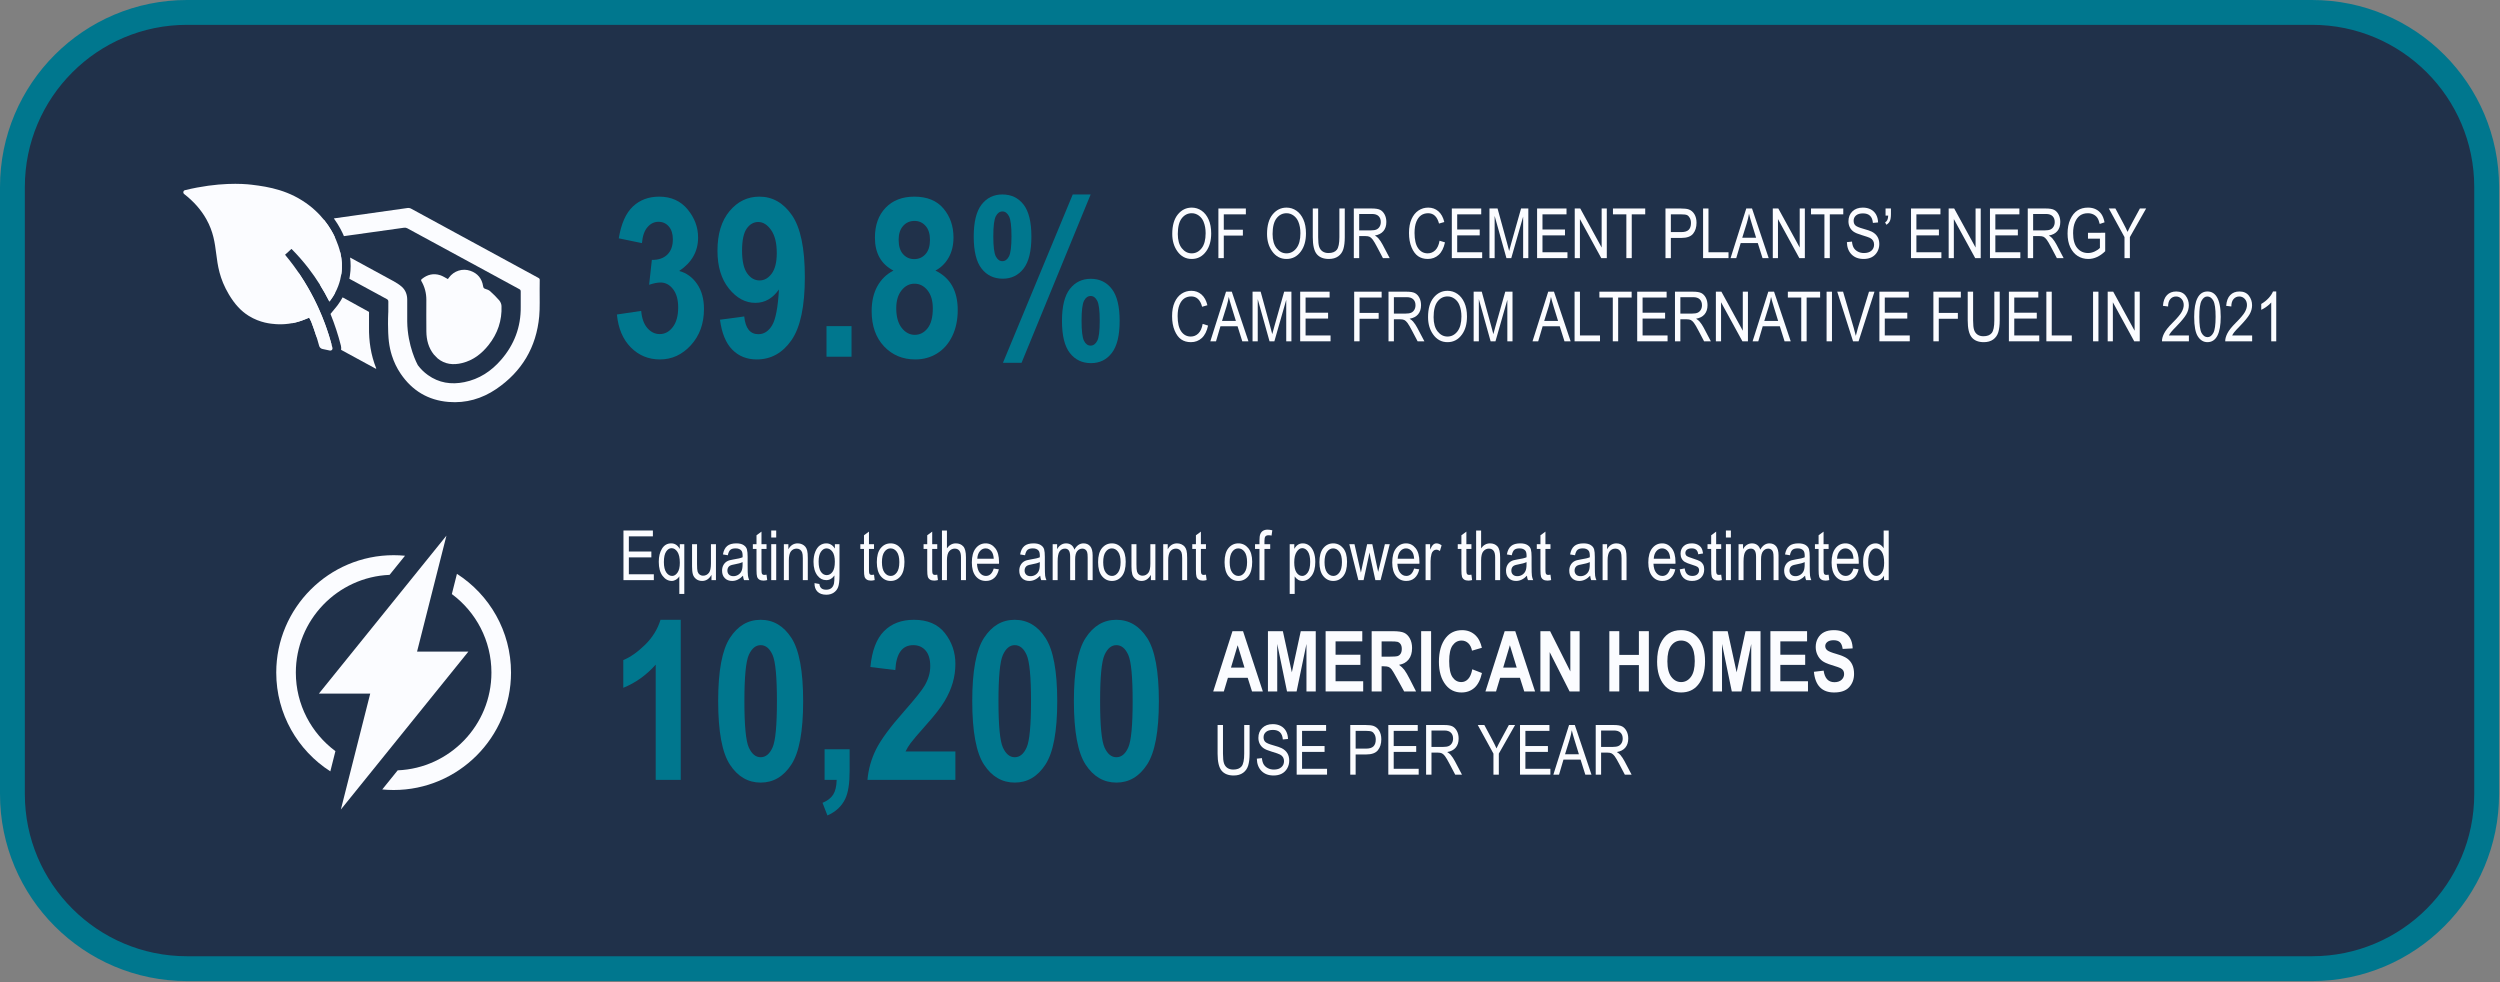 <?xml version="1.0" encoding="UTF-8"?>
<svg width="453px" height="178px" viewBox="0 0 453 178" version="1.1" xmlns="http://www.w3.org/2000/svg" xmlns:xlink="http://www.w3.org/1999/xlink">
    <rect x="0" y="0" width="453" height="178" fill="#808080" stroke="none"/>
    <title>reduce-emissions</title>
    <defs>
        <polygon id="path-1" points="0 177.771 452.833 177.771 452.833 0 0 0"></polygon>
    </defs>
    <g id="Page-1" stroke="none" stroke-width="1" fill="none" fill-rule="evenodd">
        <g id="reduce-emissions" transform="translate(0, -0)">
            <path d="M418.938,175.521 L33.895,175.521 C16.418,175.521 2.25,161.353 2.25,143.876 L2.25,33.895 C2.25,16.418 16.418,2.25 33.895,2.25 L418.938,2.25 C436.415,2.25 450.583,16.418 450.583,33.895 L450.583,143.876 C450.583,161.353 436.415,175.521 418.938,175.521" id="Fill-1" fill="#20314A"></path>
            <path d="M418.938,175.521 L33.895,175.521 C16.418,175.521 2.25,161.353 2.25,143.876 L2.25,33.895 C2.25,16.418 16.418,2.25 33.895,2.25 L418.938,2.25 C436.415,2.25 450.583,16.418 450.583,33.895 L450.583,143.876 C450.583,161.353 436.415,175.521 418.938,175.521 Z" id="Stroke-3" stroke="#00778E" stroke-width="4.5"></path>
            <path d="M111.786,56.987 L116.183,56.337 C116.302,57.697 116.677,58.737 117.31,59.457 C117.943,60.176 118.688,60.536 119.545,60.536 C120.481,60.536 121.272,60.109 121.918,59.255 C122.564,58.4 122.887,57.217 122.887,55.705 C122.887,54.299 122.577,53.195 121.956,52.393 C121.336,51.591 120.584,51.19 119.7,51.19 C119.12,51.19 118.427,51.328 117.622,51.604 L118.115,47.089 C119.291,47.115 120.223,46.801 120.91,46.145 C121.584,45.49 121.921,44.566 121.921,43.373 C121.921,42.377 121.676,41.597 121.188,41.033 C120.7,40.47 120.074,40.188 119.309,40.188 C118.543,40.188 117.881,40.513 117.32,41.164 C116.759,41.815 116.426,42.778 116.321,44.052 L112.121,43.185 C112.556,40.543 113.404,38.624 114.668,37.427 C115.932,36.232 117.525,35.633 119.446,35.633 C121.605,35.633 123.319,36.402 124.59,37.937 C125.86,39.473 126.495,41.173 126.495,43.036 C126.495,44.296 126.209,45.432 125.637,46.443 C125.066,47.453 124.208,48.339 123.064,49.1 C124.392,49.455 125.473,50.237 126.308,51.446 C127.142,52.656 127.56,54.168 127.56,55.982 C127.56,58.624 126.773,60.809 125.201,62.537 C123.628,64.266 121.755,65.131 119.584,65.131 C117.505,65.131 115.744,64.403 114.303,62.947 C112.862,61.491 112.023,59.505 111.786,56.987" id="Fill-5" fill="#00778E"></path>
            <path d="M140.751,45.856 C140.751,44.045 140.409,42.655 139.726,41.684 C139.042,40.713 138.267,40.227 137.399,40.227 C136.558,40.227 135.858,40.627 135.299,41.428 C134.74,42.228 134.461,43.56 134.461,45.423 C134.461,47.286 134.767,48.651 135.378,49.517 C135.989,50.382 136.742,50.815 137.636,50.815 C138.49,50.815 139.223,50.402 139.834,49.576 C140.445,48.749 140.751,47.509 140.751,45.856 M130.459,57.933 L134.856,57.342 C135.066,59.484 135.92,60.556 137.419,60.556 C138.431,60.556 139.259,60.022 139.903,58.954 C140.547,57.887 140.961,55.719 141.145,52.452 C140.58,53.254 139.943,53.859 139.233,54.266 C138.523,54.673 137.734,54.877 136.867,54.877 C135.066,54.877 133.472,54.017 132.085,52.297 C130.698,50.577 130.005,48.292 130.005,45.442 C130.005,42.396 130.735,40 132.194,38.253 C133.653,36.506 135.454,35.633 137.596,35.633 C139.989,35.633 141.96,36.759 143.511,39.01 C145.062,41.262 145.838,44.993 145.838,50.205 C145.838,55.508 145.03,59.321 143.413,61.645 C141.796,63.968 139.699,65.13 137.123,65.13 C135.335,65.13 133.86,64.542 132.697,63.365 C131.533,62.189 130.787,60.378 130.459,57.933" id="Fill-7" fill="#00778E"></path>
            <mask id="mask-2" fill="white">
                <use xlink:href="#path-1"></use>
            </mask>
            <g id="Clip-10"></g>
            <polygon id="Fill-9" fill="#00778E" mask="url(#mask-2)" points="149.762 64.638 154.297 64.638 154.297 59.097 149.762 59.097"></polygon>
            <path d="M162.834,43.461 C162.834,44.585 163.1,45.447 163.633,46.049 C164.165,46.65 164.838,46.95 165.654,46.95 C166.482,46.95 167.165,46.65 167.704,46.049 C168.243,45.447 168.512,44.585 168.512,43.461 C168.512,42.376 168.246,41.533 167.714,40.932 C167.182,40.33 166.514,40.03 165.713,40.03 C164.871,40.03 164.181,40.334 163.642,40.941 C163.103,41.549 162.834,42.389 162.834,43.461 M162.4,55.834 C162.4,57.381 162.73,58.575 163.389,59.415 C164.048,60.254 164.839,60.673 165.762,60.673 C166.685,60.673 167.459,60.273 168.086,59.474 C168.712,58.673 169.025,57.473 169.025,55.873 C169.025,54.496 168.705,53.407 168.066,52.607 C167.426,51.807 166.639,51.406 165.703,51.406 C164.78,51.406 163.999,51.81 163.359,52.617 C162.72,53.423 162.4,54.496 162.4,55.834 M161.89,49.03 C160.778,48.453 159.941,47.666 159.379,46.669 C158.817,45.672 158.536,44.473 158.536,43.069 C158.536,40.8 159.18,38.994 160.468,37.649 C161.756,36.305 163.491,35.633 165.673,35.633 C167.987,35.633 169.748,36.351 170.958,37.787 C172.167,39.223 172.772,40.971 172.772,43.03 C172.772,44.433 172.479,45.649 171.894,46.679 C171.309,47.709 170.511,48.492 169.498,49.03 C170.852,49.687 171.865,50.61 172.535,51.799 C173.205,52.988 173.54,54.449 173.54,56.183 C173.54,57.97 173.208,59.546 172.545,60.913 C171.881,62.279 170.964,63.323 169.794,64.046 C168.624,64.768 167.31,65.13 165.851,65.13 C163.563,65.13 161.674,64.338 160.182,62.755 C158.69,61.172 157.944,59.041 157.944,56.36 C157.944,54.627 158.284,53.135 158.965,51.887 C159.645,50.639 160.62,49.687 161.89,49.03" id="Fill-11" fill="#00778E" mask="url(#mask-2)"></path>
            <path d="M195.979,58.13 C195.979,59.971 196.127,61.18 196.423,61.758 C196.719,62.337 197.116,62.626 197.616,62.626 C198.115,62.626 198.516,62.337 198.818,61.758 C199.121,61.18 199.272,59.971 199.272,58.13 C199.272,56.29 199.121,55.081 198.818,54.502 C198.516,53.924 198.122,53.634 197.635,53.634 C197.123,53.634 196.719,53.924 196.423,54.502 C196.127,55.081 195.979,56.29 195.979,58.13 L195.979,58.13 Z M192.43,58.15 C192.43,55.508 192.906,53.575 193.859,52.353 C194.812,51.13 196.078,50.519 197.655,50.519 C199.245,50.519 200.514,51.13 201.46,52.353 C202.407,53.575 202.88,55.508 202.88,58.15 C202.88,60.792 202.407,62.728 201.46,63.957 C200.514,65.186 199.259,65.8 197.695,65.8 C196.091,65.8 194.812,65.189 193.859,63.966 C192.906,62.744 192.43,60.805 192.43,58.15 L192.43,58.15 Z M185.105,65.741 L181.733,65.741 L194.38,35.238 L197.625,35.238 L185.105,65.741 Z M179.988,42.82 C179.988,44.664 180.139,45.876 180.442,46.456 C180.744,47.035 181.138,47.325 181.625,47.325 C182.124,47.325 182.525,47.035 182.828,46.456 C183.13,45.876 183.281,44.664 183.281,42.82 C183.281,40.976 183.13,39.763 182.828,39.184 C182.525,38.604 182.131,38.314 181.645,38.314 C181.145,38.314 180.744,38.604 180.442,39.184 C180.139,39.763 179.988,40.976 179.988,42.82 L179.988,42.82 Z M176.439,42.869 C176.439,40.227 176.913,38.295 177.859,37.072 C178.805,35.85 180.061,35.238 181.625,35.238 C183.242,35.238 184.523,35.85 185.47,37.072 C186.416,38.295 186.889,40.227 186.889,42.869 C186.889,45.511 186.416,47.443 185.47,48.666 C184.523,49.888 183.268,50.5 181.704,50.5 C180.1,50.5 178.822,49.892 177.869,48.676 C176.916,47.46 176.439,45.525 176.439,42.869 L176.439,42.869 Z" id="Fill-12" fill="#00778E" mask="url(#mask-2)"></path>
            <path d="M213.419,42.407 C213.419,43.516 213.663,44.377 214.152,44.989 C214.641,45.6 215.235,45.907 215.934,45.907 C216.649,45.907 217.25,45.597 217.734,44.979 C218.219,44.361 218.461,43.452 218.461,42.253 C218.461,41.48 218.336,40.788 218.087,40.178 C217.895,39.712 217.606,39.338 217.219,39.058 C216.833,38.778 216.41,38.637 215.952,38.637 C215.216,38.637 214.61,38.944 214.134,39.558 C213.657,40.172 213.419,41.122 213.419,42.407 M212.413,42.391 C212.413,40.858 212.75,39.679 213.425,38.855 C214.1,38.031 214.94,37.619 215.946,37.619 C216.596,37.619 217.189,37.803 217.725,38.171 C218.261,38.539 218.685,39.074 218.998,39.775 C219.311,40.476 219.467,41.312 219.467,42.281 C219.467,43.614 219.165,44.7 218.559,45.538 C217.893,46.463 217.02,46.925 215.94,46.925 C214.852,46.925 213.977,46.45 213.315,45.501 C212.713,44.643 212.413,43.606 212.413,42.391" id="Fill-13" fill="#FBFCFF" mask="url(#mask-2)"></path>
            <polygon id="Fill-14" fill="#FBFCFF" mask="url(#mask-2)" points="220.774 46.771 220.774 37.778 225.749 37.778 225.749 38.839 221.749 38.839 221.749 41.625 225.209 41.625 225.209 42.686 221.749 42.686 221.749 46.771"></polygon>
            <path d="M230.594,42.407 C230.594,43.516 230.838,44.377 231.327,44.989 C231.816,45.6 232.41,45.907 233.109,45.907 C233.825,45.907 234.425,45.597 234.909,44.979 C235.394,44.361 235.636,43.452 235.636,42.253 C235.636,41.48 235.511,40.788 235.262,40.178 C235.07,39.712 234.781,39.338 234.394,39.058 C234.008,38.778 233.585,38.637 233.127,38.637 C232.391,38.637 231.785,38.944 231.309,39.558 C230.832,40.172 230.594,41.122 230.594,42.407 M229.588,42.391 C229.588,40.858 229.925,39.679 230.6,38.855 C231.275,38.031 232.115,37.619 233.121,37.619 C233.771,37.619 234.365,37.803 234.9,38.171 C235.436,38.539 235.86,39.074 236.173,39.775 C236.486,40.476 236.642,41.312 236.642,42.281 C236.642,43.614 236.34,44.7 235.735,45.538 C235.068,46.463 234.195,46.925 233.115,46.925 C232.027,46.925 231.152,46.45 230.49,45.501 C229.889,44.643 229.588,43.606 229.588,42.391" id="Fill-15" fill="#FBFCFF" mask="url(#mask-2)"></path>
            <path d="M242.697,37.778 L243.672,37.778 L243.672,42.974 C243.672,43.844 243.588,44.559 243.418,45.117 C243.249,45.676 242.94,46.116 242.493,46.44 C242.045,46.762 241.477,46.924 240.786,46.924 C239.814,46.924 239.086,46.633 238.602,46.053 C238.118,45.472 237.875,44.446 237.875,42.974 L237.875,37.778 L238.851,37.778 L238.851,42.967 C238.851,43.781 238.914,44.37 239.041,44.734 C239.168,45.098 239.375,45.375 239.664,45.565 C239.952,45.756 240.303,45.851 240.716,45.851 C241.411,45.851 241.915,45.654 242.228,45.262 C242.541,44.869 242.697,44.104 242.697,42.967 L242.697,37.778 Z" id="Fill-16" fill="#FBFCFF" mask="url(#mask-2)"></path>
            <path d="M246.286,41.747 L248.384,41.747 C248.842,41.747 249.19,41.692 249.427,41.581 C249.664,41.471 249.852,41.297 249.991,41.06 C250.13,40.823 250.2,40.547 250.2,40.232 C250.2,39.778 250.067,39.421 249.801,39.162 C249.535,38.902 249.14,38.772 248.617,38.772 L246.286,38.772 L246.286,41.747 Z M245.311,46.771 L245.311,37.778 L248.58,37.778 C249.263,37.778 249.767,37.862 250.092,38.03 C250.417,38.197 250.684,38.476 250.893,38.866 C251.101,39.257 251.206,39.709 251.206,40.224 C251.206,40.903 251.029,41.452 250.675,41.873 C250.321,42.294 249.807,42.562 249.132,42.676 C249.406,42.841 249.615,43.008 249.758,43.176 C250.048,43.52 250.304,43.902 250.525,44.323 L251.813,46.771 L250.586,46.771 L249.603,44.901 C249.222,44.169 248.934,43.677 248.74,43.423 C248.546,43.169 248.358,42.998 248.176,42.91 C247.994,42.822 247.74,42.778 247.413,42.778 L246.286,42.778 L246.286,46.771 L245.311,46.771 Z" id="Fill-17" fill="#FBFCFF" mask="url(#mask-2)"></path>
            <path d="M260.849,43.618 L261.829,43.918 C261.613,44.929 261.233,45.682 260.692,46.179 C260.151,46.676 259.49,46.924 258.714,46.924 C258.031,46.924 257.447,46.758 256.962,46.424 C256.478,46.09 256.082,45.555 255.773,44.819 C255.464,44.082 255.31,43.213 255.31,42.21 C255.31,41.22 255.464,40.382 255.773,39.696 C256.082,39.011 256.5,38.493 257.029,38.143 C257.557,37.794 258.146,37.618 258.796,37.618 C259.51,37.618 260.122,37.84 260.632,38.283 C261.144,38.725 261.502,39.375 261.707,40.232 L260.75,40.508 C260.423,39.261 259.765,38.637 258.779,38.637 C258.286,38.637 257.861,38.763 257.5,39.014 C257.14,39.266 256.853,39.658 256.637,40.19 C256.423,40.722 256.315,41.395 256.315,42.21 C256.315,43.442 256.533,44.366 256.966,44.982 C257.399,45.598 257.976,45.906 258.695,45.906 C259.226,45.906 259.687,45.717 260.072,45.339 C260.459,44.96 260.717,44.387 260.849,43.618" id="Fill-18" fill="#FBFCFF" mask="url(#mask-2)"></path>
            <polygon id="Fill-19" fill="#FBFCFF" mask="url(#mask-2)" points="263.069 46.771 263.069 37.778 268.4 37.778 268.4 38.839 264.045 38.839 264.045 41.587 268.124 41.587 268.124 42.649 264.045 42.649 264.045 45.71 268.571 45.71 268.571 46.771"></polygon>
            <path d="M269.89,46.771 L269.89,37.778 L271.357,37.778 L273.107,44.146 L273.457,45.477 C273.543,45.146 273.674,44.665 273.85,44.035 L275.619,37.778 L276.932,37.778 L276.932,46.771 L275.994,46.771 L275.994,39.25 L273.843,46.771 L272.967,46.771 L270.829,39.121 L270.829,46.771 L269.89,46.771 Z" id="Fill-20" fill="#FBFCFF" mask="url(#mask-2)"></path>
            <polygon id="Fill-21" fill="#FBFCFF" mask="url(#mask-2)" points="278.521 46.771 278.521 37.778 283.852 37.778 283.852 38.839 279.497 38.839 279.497 41.587 283.576 41.587 283.576 42.649 279.497 42.649 279.497 45.71 284.023 45.71 284.023 46.771"></polygon>
            <polygon id="Fill-22" fill="#FBFCFF" mask="url(#mask-2)" points="285.342 46.771 285.342 37.778 286.342 37.778 290.219 44.853 290.219 37.778 291.151 37.778 291.151 46.771 290.151 46.771 286.281 39.695 286.281 46.771"></polygon>
            <polygon id="Fill-23" fill="#FBFCFF" mask="url(#mask-2)" points="294.697 46.771 294.697 38.839 292.268 38.839 292.268 37.778 298.114 37.778 298.114 38.839 295.672 38.839 295.672 46.771"></polygon>
            <path d="M302.76,42.053 L304.668,42.053 C305.269,42.053 305.708,41.917 305.987,41.645 C306.265,41.373 306.404,40.964 306.404,40.416 C306.404,40.059 306.335,39.755 306.198,39.502 C306.061,39.248 305.895,39.075 305.701,38.98 C305.507,38.886 305.156,38.84 304.649,38.84 L302.76,38.84 L302.76,42.053 Z M301.785,46.77 L301.785,37.779 L304.563,37.779 C305.218,37.779 305.7,37.836 306.011,37.95 C306.437,38.105 306.776,38.394 307.03,38.815 C307.283,39.236 307.41,39.754 307.41,40.367 C307.41,41.176 307.203,41.837 306.79,42.347 C306.377,42.859 305.664,43.114 304.649,43.114 L302.76,43.114 L302.76,46.77 L301.785,46.77 Z" id="Fill-24" fill="#FBFCFF" mask="url(#mask-2)"></path>
            <polygon id="Fill-25" fill="#FBFCFF" mask="url(#mask-2)" points="308.599 46.771 308.599 37.778 309.575 37.778 309.575 45.71 313.207 45.71 313.207 46.771"></polygon>
            <path d="M315.696,43.078 L318.208,43.078 L317.441,40.588 C317.204,39.823 317.03,39.201 316.92,38.723 C316.825,39.299 316.69,39.872 316.516,40.44 L315.696,43.078 Z M313.58,46.771 L316.424,37.778 L317.467,37.778 L320.487,46.771 L319.371,46.771 L318.513,44.047 L315.411,44.047 L314.609,46.771 L313.58,46.771 Z" id="Fill-26" fill="#FBFCFF" mask="url(#mask-2)"></path>
            <polygon id="Fill-27" fill="#FBFCFF" mask="url(#mask-2)" points="321.23 46.771 321.23 37.778 322.23 37.778 326.107 44.853 326.107 37.778 327.039 37.778 327.039 46.771 326.039 46.771 322.168 39.695 322.168 46.771"></polygon>
            <polygon id="Fill-28" fill="#FBFCFF" mask="url(#mask-2)" points="330.585 46.771 330.585 38.839 328.156 38.839 328.156 37.778 334.002 37.778 334.002 38.839 331.56 38.839 331.56 46.771"></polygon>
            <path d="M334.658,43.875 L335.578,43.777 C335.627,44.272 335.739,44.657 335.912,44.933 C336.086,45.209 336.335,45.431 336.658,45.599 C336.981,45.767 337.345,45.851 337.75,45.851 C338.33,45.851 338.781,45.708 339.102,45.425 C339.423,45.142 339.584,44.773 339.584,44.32 C339.584,44.055 339.525,43.823 339.409,43.625 C339.292,43.427 339.116,43.265 338.881,43.139 C338.646,43.012 338.138,42.833 337.357,42.602 C336.662,42.396 336.167,42.188 335.872,41.979 C335.578,41.771 335.349,41.506 335.185,41.185 C335.022,40.864 334.94,40.501 334.94,40.097 C334.94,39.369 335.175,38.773 335.646,38.312 C336.116,37.849 336.75,37.618 337.547,37.618 C338.095,37.618 338.575,37.727 338.986,37.943 C339.397,38.16 339.716,38.471 339.943,38.875 C340.169,39.281 340.291,39.757 340.308,40.305 L339.369,40.391 C339.32,39.806 339.145,39.373 338.845,39.09 C338.544,38.808 338.122,38.667 337.578,38.667 C337.026,38.667 336.605,38.791 336.314,39.038 C336.024,39.286 335.879,39.605 335.879,39.998 C335.879,40.362 335.985,40.644 336.198,40.845 C336.41,41.045 336.889,41.248 337.633,41.453 C338.36,41.654 338.871,41.829 339.165,41.977 C339.615,42.207 339.955,42.509 340.184,42.883 C340.414,43.256 340.528,43.703 340.528,44.222 C340.528,44.736 340.408,45.205 340.167,45.628 C339.925,46.051 339.597,46.373 339.182,46.593 C338.767,46.813 338.267,46.924 337.682,46.924 C336.77,46.924 336.043,46.65 335.501,46.102 C334.96,45.554 334.678,44.812 334.658,43.875" id="Fill-29" fill="#FBFCFF" mask="url(#mask-2)"></path>
            <path d="M341.663,39.066 L341.663,37.778 L342.638,37.778 L342.638,38.79 C342.638,39.371 342.569,39.8 342.43,40.078 C342.291,40.356 342.082,40.571 341.804,40.722 L341.583,40.293 C341.939,40.113 342.125,39.704 342.142,39.066 L341.663,39.066 Z" id="Fill-30" fill="#FBFCFF" mask="url(#mask-2)"></path>
            <polygon id="Fill-31" fill="#FBFCFF" mask="url(#mask-2)" points="346.277 46.771 346.277 37.778 351.608 37.778 351.608 38.839 347.252 38.839 347.252 41.587 351.331 41.587 351.331 42.649 347.252 42.649 347.252 45.71 351.779 45.71 351.779 46.771"></polygon>
            <polygon id="Fill-32" fill="#FBFCFF" mask="url(#mask-2)" points="353.098 46.771 353.098 37.778 354.098 37.778 357.975 44.853 357.975 37.778 358.907 37.778 358.907 46.771 357.907 46.771 354.036 39.695 354.036 46.771"></polygon>
            <polygon id="Fill-33" fill="#FBFCFF" mask="url(#mask-2)" points="360.582 46.771 360.582 37.778 365.913 37.778 365.913 38.839 361.557 38.839 361.557 41.587 365.636 41.587 365.636 42.649 361.557 42.649 361.557 45.71 366.084 45.71 366.084 46.771"></polygon>
            <path d="M368.403,41.747 L370.501,41.747 C370.959,41.747 371.307,41.692 371.544,41.581 C371.781,41.471 371.969,41.297 372.108,41.06 C372.247,40.823 372.317,40.547 372.317,40.232 C372.317,39.778 372.184,39.421 371.918,39.162 C371.652,38.902 371.257,38.772 370.734,38.772 L368.403,38.772 L368.403,41.747 Z M367.428,46.771 L367.428,37.778 L370.697,37.778 C371.38,37.778 371.884,37.862 372.209,38.03 C372.535,38.197 372.801,38.476 373.01,38.866 C373.218,39.257 373.323,39.709 373.323,40.224 C373.323,40.903 373.146,41.452 372.792,41.873 C372.438,42.294 371.924,42.562 371.249,42.676 C371.523,42.841 371.732,43.008 371.875,43.176 C372.165,43.52 372.421,43.902 372.642,44.323 L373.93,46.771 L372.703,46.771 L371.72,44.901 C371.339,44.169 371.051,43.677 370.857,43.423 C370.663,43.169 370.475,42.998 370.293,42.91 C370.112,42.822 369.857,42.778 369.53,42.778 L368.403,42.778 L368.403,46.771 L367.428,46.771 Z" id="Fill-34" fill="#FBFCFF" mask="url(#mask-2)"></path>
            <path d="M378.341,43.243 L378.341,42.182 L381.462,42.176 L381.462,45.52 C380.985,45.986 380.49,46.337 379.978,46.572 C379.466,46.806 378.942,46.925 378.401,46.925 C377.683,46.925 377.039,46.743 376.476,46.385 C375.911,46.023 375.464,45.498 375.135,44.806 C374.807,44.115 374.642,43.285 374.642,42.315 C374.642,41.333 374.808,40.477 375.139,39.748 C375.469,39.02 375.902,38.483 376.438,38.138 C376.974,37.791 377.608,37.618 378.341,37.618 C378.88,37.618 379.353,37.718 379.757,37.919 C380.163,38.12 380.495,38.404 380.757,38.772 C381.019,39.139 381.216,39.645 381.346,40.286 L380.469,40.581 C380.351,40.075 380.202,39.696 380.022,39.444 C379.841,39.191 379.604,38.995 379.31,38.852 C379.015,38.709 378.685,38.638 378.315,38.638 C377.781,38.638 377.32,38.767 376.933,39.026 C376.546,39.286 376.236,39.691 376,40.239 C375.765,40.788 375.647,41.456 375.647,42.246 C375.647,43.45 375.899,44.352 376.402,44.952 C376.904,45.551 377.56,45.85 378.365,45.85 C378.75,45.85 379.142,45.758 379.546,45.575 C379.949,45.391 380.269,45.172 380.505,44.919 L380.505,43.243 L378.341,43.243 Z" id="Fill-35" fill="#FBFCFF" mask="url(#mask-2)"></path>
            <path d="M384.959,46.771 L384.959,42.961 L382.119,37.778 L383.311,37.778 L384.759,40.492 C385.045,41.029 385.297,41.536 385.513,42.015 C385.731,41.544 385.999,41.014 386.319,40.425 L387.751,37.778 L388.879,37.778 L385.934,42.961 L385.934,46.771 L384.959,46.771 Z" id="Fill-36" fill="#FBFCFF" mask="url(#mask-2)"></path>
            <path d="M217.921,58.694 L218.902,58.994 C218.686,60.005 218.306,60.758 217.765,61.255 C217.223,61.752 216.563,62 215.786,62 C215.103,62 214.52,61.834 214.035,61.5 C213.55,61.166 213.154,60.631 212.845,59.895 C212.536,59.158 212.382,58.289 212.382,57.286 C212.382,56.296 212.536,55.458 212.845,54.772 C213.154,54.087 213.573,53.569 214.101,53.219 C214.629,52.87 215.218,52.694 215.869,52.694 C216.582,52.694 217.194,52.916 217.705,53.359 C218.217,53.801 218.575,54.451 218.78,55.308 L217.823,55.584 C217.495,54.337 216.838,53.713 215.851,53.713 C215.359,53.713 214.934,53.839 214.573,54.09 C214.213,54.342 213.925,54.734 213.71,55.266 C213.495,55.798 213.388,56.471 213.388,57.286 C213.388,58.518 213.605,59.442 214.038,60.058 C214.472,60.674 215.048,60.982 215.768,60.982 C216.299,60.982 216.759,60.793 217.145,60.415 C217.532,60.036 217.79,59.463 217.921,58.694" id="Fill-37" fill="#FBFCFF" mask="url(#mask-2)"></path>
            <path d="M221.429,58.154 L223.941,58.154 L223.174,55.664 C222.937,54.899 222.763,54.277 222.653,53.799 C222.558,54.375 222.423,54.948 222.249,55.516 L221.429,58.154 Z M219.313,61.847 L222.157,52.854 L223.2,52.854 L226.22,61.847 L225.104,61.847 L224.246,59.123 L221.144,59.123 L220.342,61.847 L219.313,61.847 Z" id="Fill-38" fill="#FBFCFF" mask="url(#mask-2)"></path>
            <path d="M226.963,61.846 L226.963,52.853 L228.43,52.853 L230.18,59.221 L230.53,60.553 C230.616,60.221 230.747,59.74 230.923,59.111 L232.692,52.853 L234.005,52.853 L234.005,61.846 L233.067,61.846 L233.067,54.325 L230.916,61.846 L230.04,61.846 L227.902,54.197 L227.902,61.846 L226.963,61.846 Z" id="Fill-39" fill="#FBFCFF" mask="url(#mask-2)"></path>
            <polygon id="Fill-40" fill="#FBFCFF" mask="url(#mask-2)" points="235.594 61.846 235.594 52.853 240.925 52.853 240.925 53.914 236.57 53.914 236.57 56.663 240.649 56.663 240.649 57.724 236.57 57.724 236.57 60.785 241.096 60.785 241.096 61.846"></polygon>
            <polygon id="Fill-41" fill="#FBFCFF" mask="url(#mask-2)" points="245.378 61.846 245.378 52.853 250.353 52.853 250.353 53.914 246.353 53.914 246.353 56.7 249.813 56.7 249.813 57.761 246.353 57.761 246.353 61.846"></polygon>
            <path d="M252.573,56.823 L254.671,56.823 C255.129,56.823 255.477,56.768 255.714,56.657 C255.951,56.547 256.139,56.373 256.278,56.136 C256.417,55.899 256.487,55.623 256.487,55.308 C256.487,54.854 256.354,54.497 256.088,54.238 C255.822,53.978 255.427,53.848 254.904,53.848 L252.573,53.848 L252.573,56.823 Z M251.598,61.847 L251.598,52.854 L254.867,52.854 C255.55,52.854 256.054,52.938 256.379,53.106 C256.704,53.273 256.971,53.552 257.18,53.942 C257.388,54.333 257.493,54.785 257.493,55.3 C257.493,55.979 257.316,56.528 256.962,56.949 C256.608,57.37 256.094,57.638 255.419,57.752 C255.693,57.917 255.902,58.084 256.045,58.252 C256.335,58.596 256.591,58.978 256.812,59.399 L258.1,61.847 L256.873,61.847 L255.89,59.977 C255.509,59.245 255.221,58.753 255.027,58.499 C254.833,58.245 254.645,58.074 254.463,57.986 C254.281,57.898 254.027,57.854 253.7,57.854 L252.573,57.854 L252.573,61.847 L251.598,61.847 Z" id="Fill-42" fill="#FBFCFF" mask="url(#mask-2)"></path>
            <path d="M259.769,57.482 C259.769,58.591 260.013,59.452 260.502,60.064 C260.991,60.675 261.585,60.982 262.284,60.982 C262.999,60.982 263.6,60.672 264.084,60.054 C264.569,59.436 264.811,58.527 264.811,57.328 C264.811,56.555 264.686,55.863 264.437,55.253 C264.245,54.787 263.956,54.413 263.569,54.133 C263.183,53.853 262.76,53.712 262.302,53.712 C261.566,53.712 260.96,54.019 260.484,54.633 C260.007,55.247 259.769,56.197 259.769,57.482 M258.763,57.466 C258.763,55.933 259.1,54.754 259.775,53.93 C260.45,53.106 261.29,52.694 262.296,52.694 C262.946,52.694 263.539,52.878 264.075,53.246 C264.611,53.614 265.035,54.149 265.348,54.85 C265.661,55.551 265.817,56.387 265.817,57.356 C265.817,58.689 265.515,59.775 264.909,60.613 C264.243,61.538 263.37,62 262.29,62 C261.202,62 260.327,61.525 259.665,60.576 C259.063,59.718 258.763,58.681 258.763,57.466" id="Fill-43" fill="#FBFCFF" mask="url(#mask-2)"></path>
            <path d="M267.026,61.846 L267.026,52.853 L268.493,52.853 L270.243,59.221 L270.593,60.553 C270.679,60.221 270.81,59.74 270.986,59.111 L272.755,52.853 L274.068,52.853 L274.068,61.846 L273.13,61.846 L273.13,54.325 L270.979,61.846 L270.102,61.846 L267.964,54.197 L267.964,61.846 L267.026,61.846 Z" id="Fill-44" fill="#FBFCFF" mask="url(#mask-2)"></path>
            <path d="M279.809,58.154 L282.321,58.154 L281.554,55.664 C281.317,54.899 281.143,54.277 281.033,53.799 C280.938,54.375 280.803,54.948 280.629,55.516 L279.809,58.154 Z M277.693,61.847 L280.537,52.854 L281.58,52.854 L284.6,61.847 L283.484,61.847 L282.626,59.123 L279.524,59.123 L278.722,61.847 L277.693,61.847 Z" id="Fill-45" fill="#FBFCFF" mask="url(#mask-2)"></path>
            <polygon id="Fill-46" fill="#FBFCFF" mask="url(#mask-2)" points="285.312 61.846 285.312 52.853 286.287 52.853 286.287 60.785 289.919 60.785 289.919 61.846"></polygon>
            <polygon id="Fill-47" fill="#FBFCFF" mask="url(#mask-2)" points="292.238 61.846 292.238 53.914 289.809 53.914 289.809 52.853 295.655 52.853 295.655 53.914 293.213 53.914 293.213 61.846"></polygon>
            <polygon id="Fill-48" fill="#FBFCFF" mask="url(#mask-2)" points="296.661 61.846 296.661 52.853 301.992 52.853 301.992 53.914 297.636 53.914 297.636 56.663 301.716 56.663 301.716 57.724 297.636 57.724 297.636 60.785 302.163 60.785 302.163 61.846"></polygon>
            <path d="M304.482,56.823 L306.58,56.823 C307.038,56.823 307.385,56.768 307.623,56.657 C307.86,56.547 308.048,56.373 308.187,56.136 C308.326,55.899 308.396,55.623 308.396,55.308 C308.396,54.854 308.263,54.497 307.997,54.238 C307.731,53.978 307.336,53.848 306.813,53.848 L304.482,53.848 L304.482,56.823 Z M303.506,61.847 L303.506,52.854 L306.776,52.854 C307.459,52.854 307.963,52.938 308.288,53.106 C308.613,53.273 308.88,53.552 309.089,53.942 C309.297,54.333 309.401,54.785 309.401,55.3 C309.401,55.979 309.225,56.528 308.871,56.949 C308.517,57.37 308.003,57.638 307.328,57.752 C307.602,57.917 307.811,58.084 307.954,58.252 C308.244,58.596 308.5,58.978 308.721,59.399 L310.009,61.847 L308.782,61.847 L307.799,59.977 C307.418,59.245 307.13,58.753 306.936,58.499 C306.742,58.245 306.554,58.074 306.372,57.986 C306.19,57.898 305.936,57.854 305.609,57.854 L304.482,57.854 L304.482,61.847 L303.506,61.847 Z" id="Fill-49" fill="#FBFCFF" mask="url(#mask-2)"></path>
            <polygon id="Fill-50" fill="#FBFCFF" mask="url(#mask-2)" points="310.917 61.846 310.917 52.853 311.917 52.853 315.794 59.928 315.794 52.853 316.726 52.853 316.726 61.846 315.726 61.846 311.856 54.77 311.856 61.846"></polygon>
            <path d="M319.688,58.154 L322.2,58.154 L321.434,55.664 C321.196,54.899 321.022,54.277 320.912,53.799 C320.817,54.375 320.682,54.948 320.508,55.516 L319.688,58.154 Z M317.572,61.847 L320.416,52.854 L321.459,52.854 L324.48,61.847 L323.363,61.847 L322.505,59.123 L319.403,59.123 L318.601,61.847 L317.572,61.847 Z" id="Fill-51" fill="#FBFCFF" mask="url(#mask-2)"></path>
            <polygon id="Fill-52" fill="#FBFCFF" mask="url(#mask-2)" points="326.388 61.846 326.388 53.914 323.959 53.914 323.959 52.853 329.805 52.853 329.805 53.914 327.363 53.914 327.363 61.846"></polygon>
            <polygon id="Fill-53" fill="#FBFCFF" mask="url(#mask-2)" points="330.977 61.847 331.952 61.847 331.952 52.854 330.977 52.854"></polygon>
            <path d="M335.772,61.846 L332.909,52.853 L333.964,52.853 L335.887,59.386 C336.034,59.894 336.163,60.385 336.274,60.858 C336.388,60.364 336.52,59.873 336.667,59.386 L338.663,52.853 L339.657,52.853 L336.774,61.846 L335.772,61.846 Z" id="Fill-54" fill="#FBFCFF" mask="url(#mask-2)"></path>
            <polygon id="Fill-55" fill="#FBFCFF" mask="url(#mask-2)" points="340.546 61.846 340.546 52.853 345.877 52.853 345.877 53.914 341.521 53.914 341.521 56.663 345.6 56.663 345.6 57.724 341.521 57.724 341.521 60.785 346.048 60.785 346.048 61.846"></polygon>
            <polygon id="Fill-56" fill="#FBFCFF" mask="url(#mask-2)" points="350.33 61.846 350.33 52.853 355.305 52.853 355.305 53.914 351.305 53.914 351.305 56.7 354.765 56.7 354.765 57.761 351.305 57.761 351.305 61.846"></polygon>
            <path d="M361.372,52.854 L362.347,52.854 L362.347,58.05 C362.347,58.92 362.263,59.635 362.093,60.193 C361.924,60.752 361.615,61.192 361.168,61.516 C360.72,61.838 360.152,62 359.461,62 C358.489,62 357.761,61.709 357.277,61.129 C356.793,60.548 356.55,59.522 356.55,58.05 L356.55,52.854 L357.526,52.854 L357.526,58.043 C357.526,58.857 357.589,59.446 357.716,59.81 C357.843,60.174 358.05,60.451 358.339,60.641 C358.627,60.832 358.977,60.927 359.391,60.927 C360.086,60.927 360.59,60.73 360.903,60.338 C361.216,59.945 361.372,59.18 361.372,58.043 L361.372,52.854 Z" id="Fill-57" fill="#FBFCFF" mask="url(#mask-2)"></path>
            <polygon id="Fill-58" fill="#FBFCFF" mask="url(#mask-2)" points="364.01 61.846 364.01 52.853 369.341 52.853 369.341 53.914 364.985 53.914 364.985 56.663 369.064 56.663 369.064 57.724 364.985 57.724 364.985 60.785 369.512 60.785 369.512 61.846"></polygon>
            <polygon id="Fill-59" fill="#FBFCFF" mask="url(#mask-2)" points="370.8 61.846 370.8 52.853 371.775 52.853 371.775 60.785 375.407 60.785 375.407 61.846"></polygon>
            <polygon id="Fill-60" fill="#FBFCFF" mask="url(#mask-2)" points="379.263 61.847 380.238 61.847 380.238 52.854 379.263 52.854"></polygon>
            <polygon id="Fill-61" fill="#FBFCFF" mask="url(#mask-2)" points="381.913 61.846 381.913 52.853 382.913 52.853 386.79 59.928 386.79 52.853 387.722 52.853 387.722 61.846 386.722 61.846 382.851 54.77 382.851 61.846"></polygon>
            <path d="M396.629,60.785 L396.629,61.846 L391.752,61.846 C391.74,61.416 391.87,60.935 392.142,60.404 C392.414,59.871 392.912,59.243 393.636,58.52 C394.482,57.676 395.036,57.025 395.298,56.565 C395.56,56.103 395.691,55.675 395.691,55.279 C395.691,54.819 395.556,54.447 395.289,54.157 C395.021,53.868 394.691,53.724 394.298,53.724 C393.877,53.724 393.531,53.88 393.261,54.193 C392.992,54.505 392.857,54.952 392.857,55.535 L391.924,55.417 C391.99,54.556 392.234,53.906 392.657,53.471 C393.08,53.035 393.638,52.816 394.329,52.816 C395.081,52.816 395.651,53.071 396.037,53.578 C396.424,54.084 396.617,54.66 396.617,55.306 C396.617,55.879 396.465,56.428 396.163,56.953 C395.86,57.477 395.286,58.178 394.439,59.054 C393.899,59.606 393.551,59.983 393.393,60.184 C393.236,60.385 393.108,60.584 393.01,60.785 L396.629,60.785 Z" id="Fill-62" fill="#FBFCFF" mask="url(#mask-2)"></path>
            <path d="M398.512,57.408 C398.512,58.87 398.652,59.849 398.933,60.346 C399.214,60.843 399.574,61.093 400.012,61.093 C400.426,61.093 400.772,60.84 401.051,60.337 C401.329,59.834 401.469,58.858 401.469,57.408 C401.469,55.944 401.328,54.962 401.048,54.468 C400.767,53.972 400.403,53.724 399.957,53.724 C399.547,53.724 399.204,53.977 398.927,54.48 C398.65,54.983 398.512,55.959 398.512,57.408 M397.586,57.411 C397.586,55.903 397.789,54.76 398.196,53.983 C398.603,53.206 399.203,52.816 399.997,52.816 C400.7,52.816 401.254,53.132 401.659,53.761 C402.15,54.523 402.395,55.739 402.395,57.411 C402.395,58.913 402.193,60.053 401.788,60.831 C401.383,61.611 400.782,61.999 399.984,61.999 C399.281,61.999 398.705,61.657 398.258,60.969 C397.81,60.282 397.586,59.096 397.586,57.411" id="Fill-63" fill="#FBFCFF" mask="url(#mask-2)"></path>
            <path d="M408.088,60.785 L408.088,61.846 L403.211,61.846 C403.199,61.416 403.329,60.935 403.601,60.404 C403.873,59.871 404.371,59.243 405.095,58.52 C405.941,57.676 406.495,57.025 406.757,56.565 C407.019,56.103 407.15,55.675 407.15,55.279 C407.15,54.819 407.015,54.447 406.748,54.157 C406.48,53.868 406.15,53.724 405.757,53.724 C405.336,53.724 404.99,53.88 404.72,54.193 C404.451,54.505 404.316,54.952 404.316,55.535 L403.383,55.417 C403.449,54.556 403.693,53.906 404.116,53.471 C404.539,53.035 405.097,52.816 405.788,52.816 C406.54,52.816 407.11,53.071 407.496,53.578 C407.883,54.084 408.076,54.66 408.076,55.306 C408.076,55.879 407.924,56.428 407.622,56.953 C407.319,57.477 406.745,58.178 405.898,59.054 C405.358,59.606 405.01,59.983 404.852,60.184 C404.695,60.385 404.567,60.584 404.469,60.785 L408.088,60.785 Z" id="Fill-64" fill="#FBFCFF" mask="url(#mask-2)"></path>
            <path d="M412.455,61.846 L411.547,61.846 L411.547,54.81 C411.339,55.056 411.059,55.306 410.707,55.562 C410.355,55.818 410.032,56.011 409.738,56.142 L409.738,55.075 C410.236,54.788 410.677,54.438 411.059,54.026 C411.442,53.612 411.711,53.209 411.866,52.816 L412.455,52.816 L412.455,61.846 Z" id="Fill-65" fill="#FBFCFF" mask="url(#mask-2)"></path>
            <polygon id="Fill-66" fill="#FBFCFF" mask="url(#mask-2)" points="112.972 105.12 112.972 96.127 118.303 96.127 118.303 97.188 113.947 97.188 113.947 99.936 118.026 99.936 118.026 100.998 113.947 100.998 113.947 104.059 118.474 104.059 118.474 105.12"></polygon>
            <path d="M120.296,101.844 C120.296,102.691 120.443,103.322 120.738,103.737 C121.032,104.152 121.384,104.359 121.793,104.359 C122.157,104.359 122.48,104.16 122.762,103.761 C123.044,103.363 123.185,102.768 123.185,101.979 C123.185,101.084 123.037,100.418 122.741,99.983 C122.444,99.547 122.091,99.329 121.682,99.329 C121.31,99.329 120.986,99.532 120.71,99.94 C120.434,100.346 120.296,100.981 120.296,101.844 L120.296,101.844 Z M123.093,107.616 L123.093,104.427 C122.95,104.676 122.751,104.879 122.495,105.034 C122.24,105.189 121.983,105.267 121.725,105.267 C121.087,105.267 120.535,104.965 120.069,104.359 C119.603,103.754 119.37,102.902 119.37,101.801 C119.37,100.844 119.566,100.048 119.959,99.412 C120.351,98.776 120.907,98.458 121.627,98.458 C121.958,98.458 122.253,98.543 122.511,98.713 C122.768,98.883 122.991,99.137 123.179,99.476 L123.179,98.605 L123.995,98.605 L123.995,107.616 L123.093,107.616 Z" id="Fill-67" fill="#FBFCFF" mask="url(#mask-2)"></path>
            <path d="M128.921,105.12 L128.921,104.163 C128.713,104.531 128.467,104.807 128.185,104.991 C127.903,105.175 127.584,105.267 127.228,105.267 C126.807,105.267 126.447,105.154 126.149,104.927 C125.85,104.7 125.651,104.412 125.55,104.065 C125.45,103.717 125.4,103.243 125.4,102.642 L125.4,98.605 L126.302,98.605 L126.302,102.219 C126.302,102.889 126.336,103.338 126.403,103.565 C126.471,103.792 126.595,103.974 126.777,104.111 C126.959,104.248 127.167,104.316 127.4,104.316 C127.833,104.316 128.189,104.139 128.467,103.783 C128.704,103.476 128.823,102.914 128.823,102.096 L128.823,98.605 L129.731,98.605 L129.731,105.12 L128.921,105.12 Z" id="Fill-68" fill="#FBFCFF" mask="url(#mask-2)"></path>
            <path d="M134.558,101.85 C134.227,102.014 133.734,102.153 133.079,102.267 C132.699,102.332 132.433,102.407 132.282,102.491 C132.131,102.575 132.013,102.693 131.929,102.847 C131.846,103 131.804,103.177 131.804,103.377 C131.804,103.688 131.9,103.937 132.092,104.123 C132.284,104.309 132.55,104.402 132.889,104.402 C133.212,104.402 133.506,104.318 133.77,104.15 C134.033,103.983 134.231,103.759 134.362,103.478 C134.492,103.199 134.558,102.79 134.558,102.255 L134.558,101.85 Z M134.631,104.316 C134.329,104.631 134.014,104.868 133.687,105.028 C133.36,105.187 133.02,105.267 132.669,105.267 C132.112,105.267 131.669,105.099 131.338,104.764 C131.006,104.429 130.84,103.976 130.84,103.408 C130.84,103.032 130.918,102.699 131.074,102.408 C131.229,102.118 131.442,101.891 131.712,101.727 C131.982,101.564 132.391,101.443 132.938,101.365 C133.674,101.257 134.214,101.128 134.558,100.979 L134.564,100.697 C134.564,100.251 134.484,99.938 134.325,99.758 C134.1,99.496 133.754,99.366 133.288,99.366 C132.867,99.366 132.552,99.453 132.343,99.628 C132.135,99.802 131.982,100.13 131.883,100.611 L130.994,100.464 C131.12,99.765 131.377,99.255 131.764,98.936 C132.15,98.617 132.703,98.458 133.423,98.458 C133.983,98.458 134.423,98.563 134.742,98.774 C135.061,98.984 135.262,99.245 135.346,99.556 C135.43,99.867 135.472,100.321 135.472,100.917 L135.472,102.39 C135.472,103.42 135.491,104.07 135.53,104.337 C135.569,104.605 135.646,104.866 135.76,105.12 L134.816,105.12 C134.721,104.894 134.66,104.627 134.631,104.316 L134.631,104.316 Z" id="Fill-69" fill="#FBFCFF" mask="url(#mask-2)"></path>
            <path d="M138.895,104.132 L139.018,105.108 C138.768,105.173 138.543,105.206 138.343,105.206 C138.028,105.206 137.774,105.143 137.582,105.019 C137.39,104.894 137.258,104.723 137.187,104.507 C137.115,104.29 137.079,103.858 137.079,103.212 L137.079,99.464 L136.417,99.464 L136.417,98.605 L137.079,98.605 L137.079,96.992 L137.981,96.329 L137.981,98.605 L138.895,98.605 L138.895,99.464 L137.981,99.464 L137.981,103.274 C137.981,103.625 138.008,103.852 138.061,103.954 C138.138,104.102 138.284,104.175 138.496,104.175 C138.598,104.175 138.731,104.161 138.895,104.132" id="Fill-70" fill="#FBFCFF" mask="url(#mask-2)"></path>
            <path d="M139.748,105.12 L140.65,105.12 L140.65,98.605 L139.748,98.605 L139.748,105.12 Z M139.748,97.397 L140.65,97.397 L140.65,96.127 L139.748,96.127 L139.748,97.397 Z" id="Fill-71" fill="#FBFCFF" mask="url(#mask-2)"></path>
            <path d="M142.036,105.12 L142.036,98.605 L142.852,98.605 L142.852,99.526 C143.048,99.168 143.288,98.901 143.571,98.724 C143.855,98.547 144.181,98.458 144.548,98.458 C144.834,98.458 145.098,98.515 145.341,98.627 C145.584,98.74 145.78,98.887 145.929,99.069 C146.078,99.25 146.189,99.487 146.263,99.777 C146.336,100.067 146.373,100.513 146.373,101.114 L146.373,105.12 L145.471,105.12 L145.471,101.153 C145.471,100.674 145.43,100.324 145.349,100.103 C145.266,99.882 145.139,99.711 144.965,99.59 C144.791,99.47 144.59,99.409 144.361,99.409 C143.927,99.409 143.582,99.571 143.324,99.894 C143.067,100.218 142.938,100.772 142.938,101.558 L142.938,105.12 L142.036,105.12 Z" id="Fill-72" fill="#FBFCFF" mask="url(#mask-2)"></path>
            <path d="M148.335,101.746 C148.335,102.603 148.477,103.228 148.76,103.622 C149.042,104.016 149.388,104.212 149.798,104.212 C150.208,104.212 150.556,104.019 150.844,103.634 C151.131,103.249 151.274,102.636 151.274,101.795 C151.274,100.975 151.126,100.366 150.832,99.966 C150.536,99.566 150.178,99.366 149.756,99.366 C149.379,99.366 149.048,99.566 148.762,99.966 C148.477,100.366 148.335,100.959 148.335,101.746 M147.588,105.66 L148.47,105.819 C148.512,106.169 148.635,106.429 148.839,106.6 C149.043,106.77 149.327,106.856 149.691,106.856 C150.088,106.856 150.404,106.761 150.638,106.571 C150.875,106.38 151.035,106.097 151.12,105.721 C151.173,105.492 151.201,105.009 151.201,104.273 C151.004,104.553 150.784,104.765 150.537,104.907 C150.292,105.049 150.02,105.12 149.721,105.12 C149.084,105.12 148.554,104.85 148.133,104.31 C147.65,103.689 147.41,102.856 147.41,101.814 C147.41,101.114 147.516,100.503 147.728,99.979 C147.94,99.456 148.22,99.072 148.565,98.826 C148.911,98.581 149.298,98.458 149.728,98.458 C150.043,98.458 150.331,98.536 150.589,98.69 C150.85,98.844 151.079,99.076 151.28,99.385 L151.28,98.605 L152.114,98.605 L152.114,104.237 C152.114,105.239 152.032,105.953 151.869,106.381 C151.706,106.808 151.438,107.145 151.065,107.393 C150.694,107.64 150.245,107.764 149.721,107.764 C149.03,107.764 148.5,107.578 148.127,107.205 C147.755,106.833 147.576,106.318 147.588,105.66" id="Fill-73" fill="#FBFCFF" mask="url(#mask-2)"></path>
            <path d="M158.371,104.132 L158.494,105.108 C158.244,105.173 158.019,105.206 157.819,105.206 C157.504,105.206 157.25,105.143 157.058,105.019 C156.866,104.894 156.734,104.723 156.663,104.507 C156.591,104.29 156.555,103.858 156.555,103.212 L156.555,99.464 L155.893,99.464 L155.893,98.605 L156.555,98.605 L156.555,96.992 L157.457,96.329 L157.457,98.605 L158.371,98.605 L158.371,99.464 L157.457,99.464 L157.457,103.274 C157.457,103.625 157.484,103.852 157.537,103.954 C157.614,104.102 157.76,104.175 157.972,104.175 C158.074,104.175 158.207,104.161 158.371,104.132" id="Fill-74" fill="#FBFCFF" mask="url(#mask-2)"></path>
            <path d="M159.807,101.86 C159.807,102.703 159.96,103.331 160.267,103.742 C160.574,104.154 160.954,104.36 161.408,104.36 C161.833,104.36 162.198,104.152 162.503,103.736 C162.807,103.32 162.96,102.695 162.96,101.86 C162.96,101.021 162.807,100.395 162.5,99.984 C162.193,99.572 161.813,99.366 161.359,99.366 C160.93,99.366 160.563,99.573 160.261,99.986 C159.958,100.4 159.807,101.025 159.807,101.86 M158.881,101.863 C158.881,100.738 159.117,99.89 159.589,99.317 C160.061,98.745 160.66,98.459 161.383,98.459 C162.095,98.459 162.69,98.745 163.169,99.317 C163.647,99.89 163.886,100.716 163.886,101.796 C163.886,102.965 163.651,103.836 163.181,104.409 C162.71,104.981 162.111,105.268 161.383,105.268 C160.668,105.268 160.072,104.98 159.595,104.405 C159.119,103.831 158.881,102.984 158.881,101.863" id="Fill-75" fill="#FBFCFF" mask="url(#mask-2)"></path>
            <path d="M169.83,104.132 L169.953,105.108 C169.703,105.173 169.478,105.206 169.278,105.206 C168.963,105.206 168.709,105.143 168.517,105.019 C168.325,104.894 168.193,104.723 168.122,104.507 C168.05,104.29 168.014,103.858 168.014,103.212 L168.014,99.464 L167.352,99.464 L167.352,98.605 L168.014,98.605 L168.014,96.992 L168.916,96.329 L168.916,98.605 L169.83,98.605 L169.83,99.464 L168.916,99.464 L168.916,103.274 C168.916,103.625 168.943,103.852 168.996,103.954 C169.073,104.102 169.219,104.175 169.431,104.175 C169.533,104.175 169.666,104.161 169.83,104.132" id="Fill-76" fill="#FBFCFF" mask="url(#mask-2)"></path>
            <path d="M170.683,105.12 L170.683,96.127 L171.585,96.127 L171.585,99.354 C171.797,99.056 172.037,98.831 172.306,98.682 C172.573,98.533 172.869,98.458 173.192,98.458 C173.76,98.458 174.209,98.639 174.538,99.001 C174.868,99.363 175.032,100.027 175.032,100.992 L175.032,105.12 L174.13,105.12 L174.13,100.992 C174.13,100.427 174.03,100.022 173.83,99.777 C173.629,99.532 173.353,99.409 173.002,99.409 C172.609,99.409 172.275,99.566 171.999,99.881 C171.723,100.196 171.585,100.754 171.585,101.556 L171.585,105.12 L170.683,105.12 Z" id="Fill-77" fill="#FBFCFF" mask="url(#mask-2)"></path>
            <path d="M177.087,101.237 L180.068,101.237 C180.027,100.673 179.907,100.251 179.706,99.973 C179.416,99.569 179.046,99.366 178.596,99.366 C178.191,99.366 177.846,99.534 177.559,99.872 C177.273,100.209 177.116,100.664 177.087,101.237 M180.062,103.022 L180.994,103.163 C180.839,103.858 180.558,104.383 180.151,104.737 C179.744,105.09 179.24,105.267 178.639,105.267 C177.882,105.267 177.27,104.98 176.802,104.405 C176.333,103.831 176.099,103.002 176.099,101.918 C176.099,100.793 176.336,99.935 176.808,99.344 C177.28,98.754 177.878,98.458 178.602,98.458 C179.293,98.458 179.87,98.748 180.332,99.329 C180.794,99.91 181.025,100.75 181.025,101.85 L181.019,102.145 L177.032,102.145 C177.068,102.877 177.238,103.429 177.541,103.801 C177.843,104.173 178.212,104.359 178.645,104.359 C179.324,104.359 179.796,103.913 180.062,103.022" id="Fill-78" fill="#FBFCFF" mask="url(#mask-2)"></path>
            <path d="M188.411,101.85 C188.08,102.014 187.587,102.153 186.932,102.267 C186.552,102.332 186.286,102.407 186.135,102.491 C185.984,102.575 185.866,102.693 185.782,102.847 C185.699,103 185.657,103.177 185.657,103.377 C185.657,103.688 185.753,103.937 185.945,104.123 C186.137,104.309 186.403,104.402 186.742,104.402 C187.065,104.402 187.359,104.318 187.623,104.15 C187.886,103.983 188.084,103.759 188.215,103.478 C188.345,103.199 188.411,102.79 188.411,102.255 L188.411,101.85 Z M188.484,104.316 C188.182,104.631 187.867,104.868 187.54,105.028 C187.213,105.187 186.873,105.267 186.522,105.267 C185.965,105.267 185.522,105.099 185.191,104.764 C184.859,104.429 184.693,103.976 184.693,103.408 C184.693,103.032 184.771,102.699 184.927,102.408 C185.082,102.118 185.295,101.891 185.565,101.727 C185.835,101.564 186.244,101.443 186.791,101.365 C187.527,101.257 188.067,101.128 188.411,100.979 L188.417,100.697 C188.417,100.251 188.337,99.938 188.178,99.758 C187.953,99.496 187.607,99.366 187.141,99.366 C186.72,99.366 186.405,99.453 186.196,99.628 C185.988,99.802 185.835,100.13 185.736,100.611 L184.847,100.464 C184.973,99.765 185.23,99.255 185.617,98.936 C186.003,98.617 186.556,98.458 187.276,98.458 C187.836,98.458 188.276,98.563 188.595,98.774 C188.914,98.984 189.115,99.245 189.199,99.556 C189.283,99.867 189.325,100.321 189.325,100.917 L189.325,102.39 C189.325,103.42 189.344,104.07 189.383,104.337 C189.422,104.605 189.499,104.866 189.613,105.12 L188.669,105.12 C188.574,104.894 188.513,104.627 188.484,104.316 L188.484,104.316 Z" id="Fill-79" fill="#FBFCFF" mask="url(#mask-2)"></path>
            <path d="M190.742,105.12 L190.742,98.605 L191.552,98.605 L191.552,99.514 C191.731,99.176 191.962,98.916 192.244,98.733 C192.525,98.55 192.834,98.458 193.169,98.458 C193.544,98.458 193.861,98.555 194.121,98.748 C194.38,98.941 194.565,99.223 194.675,99.593 C194.888,99.215 195.134,98.931 195.41,98.742 C195.688,98.553 195.994,98.458 196.331,98.458 C196.844,98.458 197.248,98.632 197.543,98.979 C197.839,99.327 197.987,99.884 197.987,100.648 L197.987,105.12 L197.085,105.12 L197.085,101.012 C197.085,100.545 197.051,100.215 196.983,100.02 C196.915,99.826 196.805,99.675 196.653,99.569 C196.501,99.462 196.33,99.409 196.141,99.409 C195.751,99.409 195.432,99.564 195.185,99.872 C194.939,100.182 194.815,100.668 194.815,101.331 L194.815,105.12 L193.913,105.12 L193.913,100.883 C193.913,100.343 193.831,99.962 193.665,99.741 C193.499,99.519 193.271,99.409 192.981,99.409 C192.568,99.409 192.242,99.576 192.002,99.91 C191.763,100.243 191.644,100.852 191.644,101.736 L191.644,105.12 L190.742,105.12 Z" id="Fill-80" fill="#FBFCFF" mask="url(#mask-2)"></path>
            <path d="M199.9,101.86 C199.9,102.703 200.053,103.331 200.36,103.742 C200.667,104.154 201.047,104.36 201.501,104.36 C201.926,104.36 202.291,104.152 202.596,103.736 C202.9,103.32 203.053,102.695 203.053,101.86 C203.053,101.021 202.9,100.395 202.593,99.984 C202.286,99.572 201.906,99.366 201.452,99.366 C201.023,99.366 200.656,99.573 200.354,99.986 C200.051,100.4 199.9,101.025 199.9,101.86 M198.974,101.863 C198.974,100.738 199.21,99.89 199.682,99.317 C200.154,98.745 200.753,98.459 201.476,98.459 C202.188,98.459 202.783,98.745 203.262,99.317 C203.74,99.89 203.979,100.716 203.979,101.796 C203.979,102.965 203.744,103.836 203.274,104.409 C202.803,104.981 202.204,105.268 201.476,105.268 C200.761,105.268 200.165,104.98 199.688,104.405 C199.212,103.831 198.974,102.984 198.974,101.863" id="Fill-81" fill="#FBFCFF" mask="url(#mask-2)"></path>
            <path d="M208.543,105.12 L208.543,104.163 C208.335,104.531 208.089,104.807 207.807,104.991 C207.525,105.175 207.206,105.267 206.85,105.267 C206.429,105.267 206.069,105.154 205.771,104.927 C205.472,104.7 205.272,104.412 205.172,104.065 C205.072,103.717 205.022,103.243 205.022,102.642 L205.022,98.605 L205.924,98.605 L205.924,102.219 C205.924,102.889 205.958,103.338 206.025,103.565 C206.093,103.792 206.217,103.974 206.399,104.111 C206.581,104.248 206.789,104.316 207.022,104.316 C207.455,104.316 207.811,104.139 208.089,103.783 C208.326,103.476 208.445,102.914 208.445,102.096 L208.445,98.605 L209.353,98.605 L209.353,105.12 L208.543,105.12 Z" id="Fill-82" fill="#FBFCFF" mask="url(#mask-2)"></path>
            <path d="M210.776,105.12 L210.776,98.605 L211.592,98.605 L211.592,99.526 C211.788,99.168 212.028,98.901 212.311,98.724 C212.595,98.547 212.921,98.458 213.288,98.458 C213.574,98.458 213.838,98.515 214.081,98.627 C214.324,98.74 214.52,98.887 214.669,99.069 C214.818,99.25 214.929,99.487 215.003,99.777 C215.076,100.067 215.113,100.513 215.113,101.114 L215.113,105.12 L214.211,105.12 L214.211,101.153 C214.211,100.674 214.17,100.324 214.089,100.103 C214.006,99.882 213.879,99.711 213.705,99.59 C213.531,99.47 213.33,99.409 213.101,99.409 C212.667,99.409 212.322,99.571 212.064,99.894 C211.807,100.218 211.678,100.772 211.678,101.558 L211.678,105.12 L210.776,105.12 Z" id="Fill-83" fill="#FBFCFF" mask="url(#mask-2)"></path>
            <path d="M218.518,104.132 L218.641,105.108 C218.391,105.173 218.166,105.206 217.965,105.206 C217.65,105.206 217.397,105.143 217.204,105.019 C217.012,104.894 216.881,104.723 216.81,104.507 C216.738,104.29 216.702,103.858 216.702,103.212 L216.702,99.464 L216.04,99.464 L216.04,98.605 L216.702,98.605 L216.702,96.992 L217.603,96.329 L217.603,98.605 L218.518,98.605 L218.518,99.464 L217.603,99.464 L217.603,103.274 C217.603,103.625 217.631,103.852 217.684,103.954 C217.761,104.102 217.906,104.175 218.119,104.175 C218.22,104.175 218.353,104.161 218.518,104.132" id="Fill-84" fill="#FBFCFF" mask="url(#mask-2)"></path>
            <path d="M222.818,101.86 C222.818,102.703 222.971,103.331 223.278,103.742 C223.585,104.154 223.965,104.36 224.419,104.36 C224.844,104.36 225.209,104.152 225.514,103.736 C225.818,103.32 225.971,102.695 225.971,101.86 C225.971,101.021 225.818,100.395 225.511,99.984 C225.204,99.572 224.824,99.366 224.37,99.366 C223.941,99.366 223.574,99.573 223.272,99.986 C222.969,100.4 222.818,101.025 222.818,101.86 M221.892,101.863 C221.892,100.738 222.128,99.89 222.6,99.317 C223.072,98.745 223.671,98.459 224.394,98.459 C225.106,98.459 225.701,98.745 226.18,99.317 C226.658,99.89 226.897,100.716 226.897,101.796 C226.897,102.965 226.662,103.836 226.192,104.409 C225.721,104.981 225.122,105.268 224.394,105.268 C223.679,105.268 223.083,104.98 222.606,104.405 C222.13,103.831 221.892,102.984 221.892,101.863" id="Fill-85" fill="#FBFCFF" mask="url(#mask-2)"></path>
            <path d="M228.216,105.12 L228.216,99.464 L227.412,99.464 L227.412,98.605 L228.216,98.605 L228.216,97.912 C228.216,97.401 228.269,97.018 228.376,96.762 C228.482,96.507 228.645,96.311 228.865,96.176 C229.084,96.041 229.36,95.974 229.692,95.974 C229.95,95.974 230.233,96.013 230.541,96.09 L230.406,97.047 C230.218,97.007 230.04,96.986 229.872,96.986 C229.602,96.986 229.409,97.057 229.292,97.198 C229.176,97.339 229.118,97.608 229.118,98.004 L229.118,98.605 L230.161,98.605 L230.161,99.464 L229.118,99.464 L229.118,105.12 L228.216,105.12 Z" id="Fill-86" fill="#FBFCFF" mask="url(#mask-2)"></path>
            <path d="M234.517,101.899 C234.517,102.742 234.658,103.362 234.939,103.761 C235.221,104.16 235.561,104.359 235.961,104.359 C236.344,104.359 236.681,104.152 236.971,103.739 C237.26,103.326 237.405,102.689 237.405,101.826 C237.405,100.975 237.264,100.345 236.983,99.936 C236.701,99.527 236.359,99.323 235.955,99.323 C235.592,99.323 235.261,99.543 234.964,99.982 C234.666,100.422 234.517,101.061 234.517,101.899 L234.517,101.899 Z M233.694,107.616 L233.694,98.605 L234.528,98.605 L234.528,99.452 C234.732,99.1 234.959,98.846 235.208,98.691 C235.457,98.536 235.743,98.458 236.065,98.458 C236.486,98.458 236.866,98.583 237.205,98.832 C237.543,99.082 237.816,99.461 238.022,99.97 C238.228,100.479 238.331,101.091 238.331,101.807 C238.331,102.916 238.099,103.769 237.635,104.368 C237.171,104.967 236.626,105.267 236,105.267 C235.722,105.267 235.463,105.195 235.221,105.052 C234.98,104.909 234.771,104.707 234.596,104.445 L234.596,107.616 L233.694,107.616 Z" id="Fill-87" fill="#FBFCFF" mask="url(#mask-2)"></path>
            <path d="M240.006,101.86 C240.006,102.703 240.159,103.331 240.466,103.742 C240.773,104.154 241.153,104.36 241.607,104.36 C242.032,104.36 242.397,104.152 242.702,103.736 C243.006,103.32 243.159,102.695 243.159,101.86 C243.159,101.021 243.006,100.395 242.699,99.984 C242.392,99.572 242.012,99.366 241.558,99.366 C241.129,99.366 240.762,99.573 240.46,99.986 C240.157,100.4 240.006,101.025 240.006,101.86 M239.08,101.863 C239.08,100.738 239.316,99.89 239.788,99.317 C240.26,98.745 240.859,98.459 241.582,98.459 C242.294,98.459 242.889,98.745 243.368,99.317 C243.846,99.89 244.085,100.716 244.085,101.796 C244.085,102.965 243.85,103.836 243.38,104.409 C242.909,104.981 242.31,105.268 241.582,105.268 C240.867,105.268 240.271,104.98 239.794,104.405 C239.318,103.831 239.08,102.984 239.08,101.863" id="Fill-88" fill="#FBFCFF" mask="url(#mask-2)"></path>
            <polygon id="Fill-89" fill="#FBFCFF" mask="url(#mask-2)" points="246.137 105.12 244.496 98.605 245.432 98.605 246.283 102.366 246.597 103.765 246.879 102.421 247.727 98.605 248.662 98.605 249.456 102.384 249.725 103.629 250.031 102.372 250.943 98.605 251.826 98.605 250.159 105.12 249.216 105.12 248.364 101.219 248.161 100.108 247.082 105.12"></polygon>
            <path d="M253.262,101.237 L256.243,101.237 C256.202,100.673 256.082,100.251 255.881,99.973 C255.591,99.569 255.221,99.366 254.771,99.366 C254.366,99.366 254.021,99.534 253.734,99.872 C253.448,100.209 253.291,100.664 253.262,101.237 M256.237,103.022 L257.169,103.163 C257.014,103.858 256.733,104.383 256.326,104.737 C255.919,105.09 255.415,105.267 254.814,105.267 C254.057,105.267 253.445,104.98 252.977,104.405 C252.508,103.831 252.274,103.002 252.274,101.918 C252.274,100.793 252.511,99.935 252.983,99.344 C253.455,98.754 254.053,98.458 254.777,98.458 C255.468,98.458 256.045,98.748 256.507,99.329 C256.969,99.91 257.2,100.75 257.2,101.85 L257.194,102.145 L253.207,102.145 C253.243,102.877 253.413,103.429 253.716,103.801 C254.018,104.173 254.387,104.359 254.82,104.359 C255.499,104.359 255.971,103.913 256.237,103.022" id="Fill-90" fill="#FBFCFF" mask="url(#mask-2)"></path>
            <path d="M258.317,105.12 L258.317,98.605 L259.133,98.605 L259.133,99.593 C259.341,99.135 259.533,98.831 259.706,98.682 C259.88,98.533 260.075,98.458 260.292,98.458 C260.595,98.458 260.903,98.577 261.218,98.814 L260.912,99.838 C260.687,99.679 260.468,99.599 260.255,99.599 C260.063,99.599 259.887,99.667 259.728,99.802 C259.568,99.936 259.456,100.125 259.39,100.366 C259.276,100.787 259.219,101.235 259.219,101.709 L259.219,105.12 L258.317,105.12 Z" id="Fill-91" fill="#FBFCFF" mask="url(#mask-2)"></path>
            <path d="M266.622,104.132 L266.745,105.108 C266.495,105.173 266.27,105.206 266.07,105.206 C265.755,105.206 265.501,105.143 265.309,105.019 C265.117,104.894 264.985,104.723 264.914,104.507 C264.842,104.29 264.806,103.858 264.806,103.212 L264.806,99.464 L264.144,99.464 L264.144,98.605 L264.806,98.605 L264.806,96.992 L265.708,96.329 L265.708,98.605 L266.622,98.605 L266.622,99.464 L265.708,99.464 L265.708,103.274 C265.708,103.625 265.735,103.852 265.788,103.954 C265.865,104.102 266.011,104.175 266.223,104.175 C266.325,104.175 266.458,104.161 266.622,104.132" id="Fill-92" fill="#FBFCFF" mask="url(#mask-2)"></path>
            <path d="M267.475,105.12 L267.475,96.127 L268.377,96.127 L268.377,99.354 C268.589,99.056 268.829,98.831 269.098,98.682 C269.365,98.533 269.661,98.458 269.984,98.458 C270.552,98.458 271.001,98.639 271.33,99.001 C271.66,99.363 271.824,100.027 271.824,100.992 L271.824,105.12 L270.922,105.12 L270.922,100.992 C270.922,100.427 270.822,100.022 270.622,99.777 C270.421,99.532 270.145,99.409 269.794,99.409 C269.401,99.409 269.067,99.566 268.791,99.881 C268.515,100.196 268.377,100.754 268.377,101.556 L268.377,105.12 L267.475,105.12 Z" id="Fill-93" fill="#FBFCFF" mask="url(#mask-2)"></path>
            <path d="M276.609,101.85 C276.278,102.014 275.785,102.153 275.13,102.267 C274.75,102.332 274.484,102.407 274.333,102.491 C274.182,102.575 274.064,102.693 273.98,102.847 C273.897,103 273.855,103.177 273.855,103.377 C273.855,103.688 273.951,103.937 274.143,104.123 C274.335,104.309 274.601,104.402 274.94,104.402 C275.263,104.402 275.557,104.318 275.821,104.15 C276.084,103.983 276.282,103.759 276.413,103.478 C276.543,103.199 276.609,102.79 276.609,102.255 L276.609,101.85 Z M276.682,104.316 C276.38,104.631 276.065,104.868 275.738,105.028 C275.411,105.187 275.071,105.267 274.72,105.267 C274.163,105.267 273.72,105.099 273.389,104.764 C273.057,104.429 272.891,103.976 272.891,103.408 C272.891,103.032 272.969,102.699 273.125,102.408 C273.28,102.118 273.493,101.891 273.763,101.727 C274.033,101.564 274.442,101.443 274.989,101.365 C275.725,101.257 276.265,101.128 276.609,100.979 L276.615,100.697 C276.615,100.251 276.535,99.938 276.376,99.758 C276.151,99.496 275.805,99.366 275.339,99.366 C274.918,99.366 274.603,99.453 274.394,99.628 C274.186,99.802 274.033,100.13 273.934,100.611 L273.045,100.464 C273.171,99.765 273.428,99.255 273.815,98.936 C274.201,98.617 274.754,98.458 275.474,98.458 C276.034,98.458 276.474,98.563 276.793,98.774 C277.112,98.984 277.313,99.245 277.397,99.556 C277.481,99.867 277.523,100.321 277.523,100.917 L277.523,102.39 C277.523,103.42 277.542,104.07 277.581,104.337 C277.62,104.605 277.697,104.866 277.811,105.12 L276.867,105.12 C276.772,104.894 276.711,104.627 276.682,104.316 L276.682,104.316 Z" id="Fill-94" fill="#FBFCFF" mask="url(#mask-2)"></path>
            <path d="M280.946,104.132 L281.069,105.108 C280.819,105.173 280.594,105.206 280.394,105.206 C280.079,105.206 279.825,105.143 279.633,105.019 C279.441,104.894 279.309,104.723 279.238,104.507 C279.166,104.29 279.13,103.858 279.13,103.212 L279.13,99.464 L278.468,99.464 L278.468,98.605 L279.13,98.605 L279.13,96.992 L280.032,96.329 L280.032,98.605 L280.946,98.605 L280.946,99.464 L280.032,99.464 L280.032,103.274 C280.032,103.625 280.059,103.852 280.112,103.954 C280.189,104.102 280.335,104.175 280.547,104.175 C280.649,104.175 280.782,104.161 280.946,104.132" id="Fill-95" fill="#FBFCFF" mask="url(#mask-2)"></path>
            <path d="M288.068,101.85 C287.737,102.014 287.244,102.153 286.589,102.267 C286.209,102.332 285.943,102.407 285.792,102.491 C285.641,102.575 285.523,102.693 285.439,102.847 C285.356,103 285.314,103.177 285.314,103.377 C285.314,103.688 285.41,103.937 285.602,104.123 C285.794,104.309 286.06,104.402 286.399,104.402 C286.722,104.402 287.016,104.318 287.28,104.15 C287.543,103.983 287.741,103.759 287.872,103.478 C288.002,103.199 288.068,102.79 288.068,102.255 L288.068,101.85 Z M288.141,104.316 C287.839,104.631 287.524,104.868 287.197,105.028 C286.87,105.187 286.53,105.267 286.179,105.267 C285.622,105.267 285.179,105.099 284.848,104.764 C284.516,104.429 284.35,103.976 284.35,103.408 C284.35,103.032 284.428,102.699 284.584,102.408 C284.739,102.118 284.952,101.891 285.222,101.727 C285.492,101.564 285.901,101.443 286.448,101.365 C287.184,101.257 287.724,101.128 288.068,100.979 L288.074,100.697 C288.074,100.251 287.994,99.938 287.835,99.758 C287.61,99.496 287.264,99.366 286.798,99.366 C286.377,99.366 286.062,99.453 285.853,99.628 C285.645,99.802 285.492,100.13 285.393,100.611 L284.504,100.464 C284.63,99.765 284.887,99.255 285.274,98.936 C285.66,98.617 286.213,98.458 286.933,98.458 C287.493,98.458 287.933,98.563 288.252,98.774 C288.571,98.984 288.772,99.245 288.856,99.556 C288.94,99.867 288.982,100.321 288.982,100.917 L288.982,102.39 C288.982,103.42 289.001,104.07 289.04,104.337 C289.079,104.605 289.156,104.866 289.27,105.12 L288.326,105.12 C288.231,104.894 288.17,104.627 288.141,104.316 L288.141,104.316 Z" id="Fill-96" fill="#FBFCFF" mask="url(#mask-2)"></path>
            <path d="M290.392,105.12 L290.392,98.605 L291.209,98.605 L291.209,99.526 C291.404,99.168 291.644,98.901 291.928,98.724 C292.212,98.547 292.538,98.458 292.904,98.458 C293.19,98.458 293.454,98.515 293.697,98.627 C293.94,98.74 294.137,98.887 294.286,99.069 C294.435,99.25 294.546,99.487 294.62,99.777 C294.692,100.067 294.729,100.513 294.729,101.114 L294.729,105.12 L293.827,105.12 L293.827,101.153 C293.827,100.674 293.786,100.324 293.705,100.103 C293.623,99.882 293.495,99.711 293.322,99.59 C293.147,99.47 292.947,99.409 292.717,99.409 C292.284,99.409 291.938,99.571 291.68,99.894 C291.423,100.218 291.295,100.772 291.295,101.558 L291.295,105.12 L290.392,105.12 Z" id="Fill-97" fill="#FBFCFF" mask="url(#mask-2)"></path>
            <path d="M299.661,101.237 L302.642,101.237 C302.601,100.673 302.481,100.251 302.281,99.973 C301.99,99.569 301.62,99.366 301.171,99.366 C300.765,99.366 300.421,99.534 300.134,99.872 C299.848,100.209 299.69,100.664 299.661,101.237 M302.637,103.022 L303.568,103.163 C303.413,103.858 303.132,104.383 302.726,104.737 C302.318,105.09 301.815,105.267 301.214,105.267 C300.457,105.267 299.844,104.98 299.377,104.405 C298.908,103.831 298.673,103.002 298.673,101.918 C298.673,100.793 298.911,99.935 299.382,99.344 C299.854,98.754 300.452,98.458 301.176,98.458 C301.868,98.458 302.445,98.748 302.906,99.329 C303.368,99.91 303.599,100.75 303.599,101.85 L303.594,102.145 L299.606,102.145 C299.642,102.877 299.812,103.429 300.115,103.801 C300.418,104.173 300.786,104.359 301.219,104.359 C301.899,104.359 302.37,103.913 302.637,103.022" id="Fill-98" fill="#FBFCFF" mask="url(#mask-2)"></path>
            <path d="M304.366,103.169 L305.268,102.997 C305.321,103.457 305.465,103.799 305.702,104.023 C305.939,104.247 306.253,104.359 306.645,104.359 C307.036,104.359 307.339,104.262 307.554,104.067 C307.768,103.874 307.875,103.627 307.875,103.329 C307.875,103.071 307.783,102.871 307.599,102.727 C307.472,102.629 307.165,102.506 306.679,102.359 C305.975,102.143 305.505,101.959 305.268,101.807 C305.03,101.656 304.846,101.454 304.716,101.2 C304.585,100.946 304.519,100.658 304.519,100.335 C304.519,99.779 304.697,99.327 305.053,98.979 C305.409,98.632 305.901,98.458 306.531,98.458 C306.928,98.458 307.277,98.529 307.577,98.672 C307.878,98.816 308.108,99.008 308.267,99.249 C308.427,99.491 308.537,99.836 308.598,100.286 L307.715,100.433 C307.633,99.722 307.247,99.366 306.556,99.366 C306.163,99.366 305.871,99.444 305.678,99.601 C305.486,99.758 305.39,99.959 305.39,100.203 C305.39,100.443 305.482,100.632 305.667,100.771 C305.777,100.853 306.105,100.982 306.65,101.162 C307.399,101.399 307.884,101.589 308.104,101.731 C308.324,101.872 308.495,102.065 308.618,102.308 C308.74,102.552 308.801,102.842 308.801,103.178 C308.801,103.8 308.604,104.304 308.209,104.69 C307.814,105.074 307.275,105.267 306.593,105.267 C305.313,105.267 304.57,104.567 304.366,103.169" id="Fill-99" fill="#FBFCFF" mask="url(#mask-2)"></path>
            <path d="M311.881,104.132 L312.004,105.108 C311.754,105.173 311.529,105.206 311.329,105.206 C311.014,105.206 310.76,105.143 310.568,105.019 C310.376,104.894 310.244,104.723 310.173,104.507 C310.101,104.29 310.065,103.858 310.065,103.212 L310.065,99.464 L309.403,99.464 L309.403,98.605 L310.065,98.605 L310.065,96.992 L310.967,96.329 L310.967,98.605 L311.881,98.605 L311.881,99.464 L310.967,99.464 L310.967,103.274 C310.967,103.625 310.994,103.852 311.047,103.954 C311.124,104.102 311.27,104.175 311.482,104.175 C311.584,104.175 311.717,104.161 311.881,104.132" id="Fill-100" fill="#FBFCFF" mask="url(#mask-2)"></path>
            <path d="M312.734,105.12 L313.636,105.12 L313.636,98.605 L312.734,98.605 L312.734,105.12 Z M312.734,97.397 L313.636,97.397 L313.636,96.127 L312.734,96.127 L312.734,97.397 Z" id="Fill-101" fill="#FBFCFF" mask="url(#mask-2)"></path>
            <path d="M315.027,105.12 L315.027,98.605 L315.837,98.605 L315.837,99.514 C316.017,99.176 316.248,98.916 316.529,98.733 C316.81,98.55 317.12,98.458 317.454,98.458 C317.829,98.458 318.147,98.555 318.406,98.748 C318.666,98.941 318.851,99.223 318.961,99.593 C319.173,99.215 319.42,98.931 319.695,98.742 C319.974,98.553 320.279,98.458 320.616,98.458 C321.13,98.458 321.534,98.632 321.829,98.979 C322.125,99.327 322.272,99.884 322.272,100.648 L322.272,105.12 L321.37,105.12 L321.37,101.012 C321.37,100.545 321.337,100.215 321.269,100.02 C321.2,99.826 321.091,99.675 320.938,99.569 C320.786,99.462 320.615,99.409 320.426,99.409 C320.036,99.409 319.717,99.564 319.471,99.872 C319.224,100.182 319.101,100.668 319.101,101.331 L319.101,105.12 L318.199,105.12 L318.199,100.883 C318.199,100.343 318.116,99.962 317.95,99.741 C317.784,99.519 317.557,99.409 317.267,99.409 C316.853,99.409 316.527,99.576 316.288,99.91 C316.048,100.243 315.93,100.852 315.93,101.736 L315.93,105.12 L315.027,105.12 Z" id="Fill-102" fill="#FBFCFF" mask="url(#mask-2)"></path>
            <path d="M327.008,101.85 C326.677,102.014 326.184,102.153 325.529,102.267 C325.149,102.332 324.883,102.407 324.732,102.491 C324.581,102.575 324.463,102.693 324.379,102.847 C324.296,103 324.254,103.177 324.254,103.377 C324.254,103.688 324.35,103.937 324.542,104.123 C324.734,104.309 325,104.402 325.339,104.402 C325.662,104.402 325.956,104.318 326.22,104.15 C326.483,103.983 326.681,103.759 326.812,103.478 C326.942,103.199 327.008,102.79 327.008,102.255 L327.008,101.85 Z M327.081,104.316 C326.779,104.631 326.464,104.868 326.137,105.028 C325.81,105.187 325.47,105.267 325.119,105.267 C324.562,105.267 324.119,105.099 323.788,104.764 C323.456,104.429 323.29,103.976 323.29,103.408 C323.29,103.032 323.368,102.699 323.524,102.408 C323.679,102.118 323.892,101.891 324.162,101.727 C324.432,101.564 324.841,101.443 325.388,101.365 C326.124,101.257 326.664,101.128 327.008,100.979 L327.014,100.697 C327.014,100.251 326.934,99.938 326.775,99.758 C326.55,99.496 326.204,99.366 325.738,99.366 C325.317,99.366 325.002,99.453 324.793,99.628 C324.585,99.802 324.432,100.13 324.333,100.611 L323.444,100.464 C323.57,99.765 323.827,99.255 324.214,98.936 C324.6,98.617 325.153,98.458 325.873,98.458 C326.433,98.458 326.873,98.563 327.192,98.774 C327.511,98.984 327.712,99.245 327.796,99.556 C327.88,99.867 327.922,100.321 327.922,100.917 L327.922,102.39 C327.922,103.42 327.941,104.07 327.98,104.337 C328.019,104.605 328.096,104.866 328.21,105.12 L327.266,105.12 C327.171,104.894 327.11,104.627 327.081,104.316 L327.081,104.316 Z" id="Fill-103" fill="#FBFCFF" mask="url(#mask-2)"></path>
            <path d="M331.345,104.132 L331.468,105.108 C331.218,105.173 330.993,105.206 330.793,105.206 C330.478,105.206 330.224,105.143 330.032,105.019 C329.84,104.894 329.708,104.723 329.637,104.507 C329.565,104.29 329.529,103.858 329.529,103.212 L329.529,99.464 L328.867,99.464 L328.867,98.605 L329.529,98.605 L329.529,96.992 L330.431,96.329 L330.431,98.605 L331.345,98.605 L331.345,99.464 L330.431,99.464 L330.431,103.274 C330.431,103.625 330.458,103.852 330.511,103.954 C330.588,104.102 330.734,104.175 330.946,104.175 C331.048,104.175 331.181,104.161 331.345,104.132" id="Fill-104" fill="#FBFCFF" mask="url(#mask-2)"></path>
            <path d="M332.872,101.237 L335.853,101.237 C335.812,100.673 335.692,100.251 335.491,99.973 C335.201,99.569 334.831,99.366 334.381,99.366 C333.976,99.366 333.631,99.534 333.344,99.872 C333.058,100.209 332.901,100.664 332.872,101.237 M335.847,103.022 L336.779,103.163 C336.624,103.858 336.343,104.383 335.936,104.737 C335.529,105.09 335.025,105.267 334.424,105.267 C333.667,105.267 333.055,104.98 332.587,104.405 C332.118,103.831 331.884,103.002 331.884,101.918 C331.884,100.793 332.121,99.935 332.593,99.344 C333.065,98.754 333.663,98.458 334.387,98.458 C335.078,98.458 335.655,98.748 336.117,99.329 C336.579,99.91 336.81,100.75 336.81,101.85 L336.804,102.145 L332.817,102.145 C332.853,102.877 333.023,103.429 333.326,103.801 C333.628,104.173 333.997,104.359 334.43,104.359 C335.109,104.359 335.581,103.913 335.847,103.022" id="Fill-105" fill="#FBFCFF" mask="url(#mask-2)"></path>
            <path d="M338.522,101.869 C338.522,102.711 338.668,103.337 338.961,103.746 C339.253,104.155 339.594,104.359 339.983,104.359 C340.367,104.359 340.701,104.163 340.983,103.77 C341.266,103.378 341.407,102.785 341.407,101.992 C341.407,101.079 341.266,100.414 340.983,99.995 C340.701,99.576 340.345,99.366 339.915,99.366 C339.535,99.366 339.207,99.568 338.933,99.97 C338.659,100.373 338.522,101.006 338.522,101.869 L338.522,101.869 Z M341.387,105.12 L341.387,104.298 C341.223,104.613 341.012,104.853 340.755,105.019 C340.497,105.184 340.219,105.267 339.921,105.267 C339.291,105.267 338.746,104.97 338.286,104.375 C337.826,103.78 337.596,102.942 337.596,101.863 C337.596,101.122 337.698,100.495 337.902,99.979 C338.106,99.464 338.378,99.082 338.72,98.832 C339.06,98.583 339.439,98.458 339.855,98.458 C340.154,98.458 340.43,98.537 340.685,98.694 C340.94,98.852 341.152,99.072 341.319,99.354 L341.319,96.127 L342.233,96.127 L342.233,105.12 L341.387,105.12 Z" id="Fill-106" fill="#FBFCFF" mask="url(#mask-2)"></path>
            <path d="M123.35,141.311 L118.815,141.311 L118.815,120.431 C117.119,122.336 115.161,123.736 112.939,124.63 L112.939,119.603 C114.201,119.091 115.509,118.177 116.863,116.859 C118.217,115.542 119.157,114.024 119.683,112.307 L123.35,112.307 L123.35,141.311 Z" id="Fill-107" fill="#00778E" mask="url(#mask-2)"></path>
            <path d="M137.832,116.901 C136.935,116.901 136.219,117.492 135.685,118.674 C135.151,119.856 134.884,122.653 134.884,127.066 C134.884,131.478 135.151,134.272 135.685,135.447 C136.219,136.623 136.935,137.21 137.832,137.21 C138.742,137.21 139.461,136.619 139.988,135.437 C140.516,134.255 140.78,131.465 140.78,127.066 C140.78,122.653 140.516,119.856 139.988,118.674 C139.461,117.492 138.742,116.901 137.832,116.901 M137.822,112.307 C140.122,112.307 141.982,113.401 143.402,115.588 C144.822,117.775 145.531,121.601 145.531,127.066 C145.531,132.517 144.822,136.336 143.402,138.524 C141.982,140.711 140.129,141.804 137.842,141.804 C135.541,141.804 133.681,140.72 132.262,138.553 C130.842,136.385 130.132,132.537 130.132,127.006 C130.132,121.581 130.842,117.775 132.262,115.588 C133.681,113.401 135.535,112.307 137.822,112.307" id="Fill-108" fill="#00778E" mask="url(#mask-2)"></path>
            <path d="M149.416,135.77 L153.951,135.77 L153.951,139.733 C153.951,141.981 153.688,143.65 153.162,144.741 C152.518,146.095 151.44,147.101 149.928,147.758 L149.041,145.471 C149.935,145.103 150.579,144.606 150.974,143.982 C151.368,143.358 151.578,142.467 151.604,141.311 L149.416,141.311 L149.416,135.77 Z" id="Fill-109" fill="#00778E" mask="url(#mask-2)"></path>
            <path d="M173.116,136.165 L173.116,141.311 L157.184,141.311 C157.355,139.367 157.877,137.519 158.752,135.765 C159.626,134.012 161.325,131.71 163.849,128.86 C165.847,126.588 167.076,125.051 167.536,124.25 C168.219,123.081 168.561,121.905 168.561,120.723 C168.561,119.462 168.278,118.51 167.713,117.867 C167.148,117.223 166.405,116.901 165.485,116.901 C163.474,116.901 162.39,118.406 162.232,121.416 L157.717,120.864 C157.993,117.92 158.811,115.757 160.171,114.377 C161.532,112.997 163.343,112.307 165.604,112.307 C168.088,112.307 169.961,113.115 171.223,114.73 C172.485,116.346 173.116,118.198 173.116,120.286 C173.116,121.468 172.955,122.614 172.633,123.724 C172.311,124.833 171.814,125.95 171.144,127.073 C170.474,128.196 169.356,129.631 167.792,131.377 C166.333,133.019 165.409,134.103 165.022,134.628 C164.634,135.154 164.322,135.665 164.085,136.165 L173.116,136.165 Z" id="Fill-110" fill="#00778E" mask="url(#mask-2)"></path>
            <path d="M183.872,116.901 C182.975,116.901 182.259,117.492 181.725,118.674 C181.191,119.856 180.924,122.653 180.924,127.066 C180.924,131.478 181.191,134.272 181.725,135.447 C182.259,136.623 182.975,137.21 183.872,137.21 C184.782,137.21 185.501,136.619 186.028,135.437 C186.556,134.255 186.82,131.465 186.82,127.066 C186.82,122.653 186.556,119.856 186.028,118.674 C185.501,117.492 184.782,116.901 183.872,116.901 M183.862,112.307 C186.162,112.307 188.022,113.401 189.442,115.588 C190.862,117.775 191.571,121.601 191.571,127.066 C191.571,132.517 190.862,136.336 189.442,138.524 C188.022,140.711 186.169,141.804 183.882,141.804 C181.581,141.804 179.721,140.72 178.302,138.553 C176.882,136.385 176.172,132.537 176.172,127.006 C176.172,121.581 176.882,117.775 178.302,115.588 C179.721,113.401 181.575,112.307 183.862,112.307" id="Fill-111" fill="#00778E" mask="url(#mask-2)"></path>
            <path d="M202.288,116.901 C201.391,116.901 200.675,117.492 200.141,118.674 C199.607,119.856 199.34,122.653 199.34,127.066 C199.34,131.478 199.607,134.272 200.141,135.447 C200.675,136.623 201.391,137.21 202.288,137.21 C203.198,137.21 203.917,136.619 204.444,135.437 C204.972,134.255 205.236,131.465 205.236,127.066 C205.236,122.653 204.972,119.856 204.444,118.674 C203.917,117.492 203.198,116.901 202.288,116.901 M202.278,112.307 C204.578,112.307 206.438,113.401 207.858,115.588 C209.278,117.775 209.987,121.601 209.987,127.066 C209.987,132.517 209.278,136.336 207.858,138.524 C206.438,140.711 204.585,141.804 202.298,141.804 C199.997,141.804 198.137,140.72 196.718,138.553 C195.298,136.385 194.588,132.537 194.588,127.006 C194.588,121.581 195.298,117.775 196.718,115.588 C198.137,113.401 199.991,112.307 202.278,112.307" id="Fill-112" fill="#00778E" mask="url(#mask-2)"></path>
            <path d="M225.501,120.969 L224.265,116.917 L223.052,120.969 L225.501,120.969 Z M228.827,125.289 L226.867,125.289 L226.083,122.816 L222.499,122.816 L221.758,125.289 L219.836,125.289 L223.323,114.369 L225.238,114.369 L228.827,125.289 Z" id="Fill-113" fill="#FBFCFF" mask="url(#mask-2)"></path>
            <polygon id="Fill-114" fill="#FBFCFF" mask="url(#mask-2)" points="229.751 125.289 229.751 114.369 232.454 114.369 234.082 121.825 235.698 114.369 238.414 114.369 238.414 125.289 236.73 125.289 236.73 116.685 234.945 125.289 233.206 125.289 231.434 116.685 231.434 125.289"></polygon>
            <polygon id="Fill-115" fill="#FBFCFF" mask="url(#mask-2)" points="240.202 125.289 240.202 114.369 246.846 114.369 246.846 116.216 242.004 116.216 242.004 118.637 246.504 118.637 246.504 120.477 242.004 120.477 242.004 123.442 247.01 123.442 247.01 125.289"></polygon>
            <path d="M250.347,118.988 L251.688,118.988 C252.507,118.988 253.029,118.952 253.252,118.88 C253.475,118.808 253.657,118.663 253.796,118.445 C253.935,118.226 254.004,117.935 254.004,117.573 C254.004,117.225 253.935,116.946 253.796,116.735 C253.657,116.524 253.468,116.379 253.23,116.299 C253.061,116.244 252.572,116.217 251.762,116.217 L250.347,116.217 L250.347,118.988 Z M248.545,125.29 L248.545,114.37 L252.351,114.37 C253.324,114.37 254.019,114.468 254.436,114.664 C254.854,114.861 255.196,115.2 255.464,115.685 C255.732,116.169 255.867,116.749 255.867,117.424 C255.867,118.278 255.662,118.966 255.252,119.487 C254.842,120.009 254.26,120.336 253.505,120.47 C253.893,120.749 254.213,121.053 254.466,121.383 C254.72,121.713 255.065,122.305 255.502,123.159 L256.589,125.29 L254.432,125.29 L253.124,122.914 C252.653,122.054 252.333,121.517 252.165,121.301 C251.996,121.085 251.817,120.936 251.628,120.854 C251.44,120.772 251.137,120.731 250.72,120.731 L250.347,120.731 L250.347,125.29 L248.545,125.29 Z" id="Fill-116" fill="#FBFCFF" mask="url(#mask-2)"></path>
            <polygon id="Fill-117" fill="#FBFCFF" mask="url(#mask-2)" points="257.513 125.289 259.315 125.289 259.315 114.369 257.513 114.369"></polygon>
            <path d="M266.779,121.275 L268.529,121.953 C268.256,123.174 267.802,124.067 267.166,124.63 C266.531,125.194 265.748,125.476 264.82,125.476 C263.653,125.476 262.707,125.026 261.982,124.128 C261.148,123.09 260.731,121.69 260.731,119.926 C260.731,118.065 261.151,116.607 261.991,115.554 C262.721,114.641 263.703,114.184 264.936,114.184 C265.94,114.184 266.78,114.526 267.456,115.212 C267.938,115.698 268.291,116.421 268.515,117.379 L266.727,117.9 C266.612,117.31 266.385,116.857 266.044,116.541 C265.703,116.226 265.301,116.068 264.839,116.068 C264.177,116.068 263.637,116.356 263.219,116.932 C262.802,117.508 262.593,118.459 262.593,119.785 C262.593,121.161 262.796,122.139 263.204,122.72 C263.611,123.301 264.14,123.591 264.79,123.591 C265.267,123.591 265.679,123.406 266.027,123.036 C266.374,122.667 266.625,122.079 266.779,121.275" id="Fill-118" fill="#FBFCFF" mask="url(#mask-2)"></path>
            <path d="M274.827,120.969 L273.591,116.917 L272.378,120.969 L274.827,120.969 Z M278.153,125.289 L276.193,125.289 L275.409,122.816 L271.825,122.816 L271.084,125.289 L269.162,125.289 L272.649,114.369 L274.564,114.369 L278.153,125.289 Z" id="Fill-119" fill="#FBFCFF" mask="url(#mask-2)"></path>
            <polygon id="Fill-120" fill="#FBFCFF" mask="url(#mask-2)" points="279.121 125.289 279.121 114.369 280.879 114.369 284.544 121.662 284.544 114.369 286.227 114.369 286.227 125.289 284.41 125.289 280.804 118.168 280.804 125.289"></polygon>
            <polygon id="Fill-121" fill="#FBFCFF" mask="url(#mask-2)" points="291.613 125.289 291.613 114.369 293.415 114.369 293.415 118.667 296.968 118.667 296.968 114.369 298.771 114.369 298.771 125.289 296.968 125.289 296.968 120.515 293.415 120.515 293.415 125.289"></polygon>
            <path d="M302.13,119.822 C302.13,121.078 302.37,122.021 302.846,122.649 C303.325,123.277 303.916,123.591 304.622,123.591 C305.334,123.591 305.923,123.28 306.39,122.656 C306.858,122.033 307.091,121.076 307.091,119.785 C307.091,118.518 306.863,117.582 306.409,116.976 C305.954,116.371 305.358,116.068 304.622,116.068 C303.887,116.068 303.286,116.373 302.825,116.984 C302.361,117.595 302.13,118.541 302.13,119.822 M300.269,119.896 C300.269,118.595 300.461,117.524 300.846,116.682 C301.231,115.841 301.733,115.214 302.353,114.801 C302.974,114.389 303.726,114.183 304.611,114.183 C305.892,114.183 306.935,114.673 307.743,115.651 C308.55,116.629 308.954,118.022 308.954,119.829 C308.954,121.657 308.526,123.085 307.673,124.113 C306.923,125.021 305.904,125.475 304.618,125.475 C303.322,125.475 302.3,125.026 301.55,124.127 C300.695,123.099 300.269,121.689 300.269,119.896" id="Fill-122" fill="#FBFCFF" mask="url(#mask-2)"></path>
            <polygon id="Fill-123" fill="#FBFCFF" mask="url(#mask-2)" points="310.346 125.289 310.346 114.369 313.049 114.369 314.677 121.825 316.293 114.369 319.009 114.369 319.009 125.289 317.325 125.289 317.325 116.685 315.54 125.289 313.801 125.289 312.029 116.685 312.029 125.289"></polygon>
            <polygon id="Fill-124" fill="#FBFCFF" mask="url(#mask-2)" points="320.797 125.289 320.797 114.369 327.441 114.369 327.441 116.216 322.599 116.216 322.599 118.637 327.099 118.637 327.099 120.477 322.599 120.477 322.599 123.442 327.605 123.442 327.605 125.289"></polygon>
            <path d="M328.678,121.729 L330.443,121.521 C330.642,122.916 331.293,123.614 332.395,123.614 C332.941,123.614 333.371,123.471 333.684,123.186 C333.996,122.9 334.153,122.546 334.153,122.125 C334.153,121.876 334.098,121.666 333.989,121.492 C333.88,121.318 333.713,121.175 333.49,121.063 C333.266,120.952 332.725,120.765 331.866,120.502 C331.096,120.269 330.533,120.016 330.175,119.743 C329.818,119.47 329.533,119.112 329.322,118.668 C329.111,118.224 329.006,117.746 329.006,117.235 C329.006,116.64 329.141,116.104 329.412,115.627 C329.682,115.151 330.056,114.792 330.533,114.548 C331.01,114.305 331.598,114.184 332.298,114.184 C333.351,114.184 334.173,114.469 334.764,115.04 C335.355,115.611 335.668,116.428 335.702,117.491 L333.892,117.587 C333.813,117.001 333.641,116.592 333.378,116.358 C333.115,116.125 332.74,116.008 332.253,116.008 C331.767,116.008 331.392,116.11 331.129,116.313 C330.866,116.516 330.734,116.769 330.734,117.07 C330.734,117.367 330.853,117.617 331.092,117.82 C331.331,118.023 331.88,118.247 332.739,118.49 C333.647,118.753 334.304,119.03 334.709,119.321 C335.113,119.611 335.422,119.986 335.635,120.445 C335.849,120.904 335.955,121.462 335.955,122.117 C335.955,123.065 335.664,123.862 335.08,124.508 C334.497,125.153 333.584,125.476 332.343,125.476 C330.148,125.476 328.926,124.227 328.678,121.729" id="Fill-125" fill="#FBFCFF" mask="url(#mask-2)"></path>
            <path d="M225.45,131.373 L226.425,131.373 L226.425,136.569 C226.425,137.439 226.341,138.154 226.171,138.712 C226.002,139.271 225.693,139.711 225.246,140.035 C224.798,140.357 224.23,140.519 223.539,140.519 C222.567,140.519 221.839,140.228 221.355,139.648 C220.871,139.067 220.628,138.041 220.628,136.569 L220.628,131.373 L221.604,131.373 L221.604,136.562 C221.604,137.376 221.667,137.965 221.794,138.329 C221.921,138.693 222.128,138.97 222.417,139.16 C222.705,139.351 223.055,139.446 223.469,139.446 C224.164,139.446 224.668,139.249 224.981,138.857 C225.294,138.464 225.45,137.699 225.45,136.562 L225.45,131.373 Z" id="Fill-126" fill="#FBFCFF" mask="url(#mask-2)"></path>
            <path d="M227.738,137.47 L228.658,137.372 C228.707,137.867 228.819,138.252 228.992,138.528 C229.166,138.804 229.415,139.026 229.738,139.194 C230.061,139.362 230.425,139.446 230.83,139.446 C231.41,139.446 231.861,139.303 232.182,139.02 C232.503,138.737 232.664,138.368 232.664,137.915 C232.664,137.65 232.605,137.418 232.489,137.22 C232.372,137.022 232.196,136.86 231.961,136.734 C231.726,136.607 231.218,136.428 230.437,136.197 C229.742,135.991 229.247,135.783 228.952,135.574 C228.658,135.366 228.429,135.101 228.265,134.78 C228.102,134.459 228.02,134.096 228.02,133.692 C228.02,132.964 228.255,132.368 228.726,131.907 C229.196,131.444 229.83,131.213 230.627,131.213 C231.175,131.213 231.655,131.322 232.066,131.538 C232.477,131.755 232.796,132.066 233.023,132.47 C233.249,132.876 233.371,133.352 233.388,133.9 L232.449,133.986 C232.4,133.401 232.225,132.968 231.925,132.685 C231.624,132.403 231.202,132.262 230.658,132.262 C230.106,132.262 229.685,132.386 229.394,132.633 C229.104,132.881 228.959,133.2 228.959,133.593 C228.959,133.957 229.065,134.239 229.278,134.44 C229.49,134.64 229.969,134.843 230.713,135.048 C231.44,135.249 231.951,135.424 232.245,135.572 C232.695,135.802 233.035,136.104 233.264,136.478 C233.494,136.851 233.608,137.298 233.608,137.817 C233.608,138.331 233.488,138.8 233.247,139.223 C233.005,139.646 232.677,139.968 232.262,140.188 C231.847,140.408 231.347,140.519 230.762,140.519 C229.85,140.519 229.123,140.245 228.581,139.697 C228.04,139.149 227.758,138.407 227.738,137.47" id="Fill-127" fill="#FBFCFF" mask="url(#mask-2)"></path>
            <polygon id="Fill-128" fill="#FBFCFF" mask="url(#mask-2)" points="234.958 140.366 234.958 131.373 240.289 131.373 240.289 132.434 235.933 132.434 235.933 135.182 240.012 135.182 240.012 136.244 235.933 136.244 235.933 139.305 240.46 139.305 240.46 140.366"></polygon>
            <path d="M245.643,135.648 L247.552,135.648 C248.153,135.648 248.591,135.512 248.87,135.24 C249.149,134.968 249.287,134.558 249.287,134.01 C249.287,133.654 249.219,133.35 249.082,133.096 C248.945,132.843 248.78,132.669 248.584,132.575 C248.391,132.481 248.04,132.434 247.532,132.434 L245.643,132.434 L245.643,135.648 Z M244.668,140.365 L244.668,131.373 L247.446,131.373 C248.101,131.373 248.583,131.43 248.894,131.544 C249.321,131.7 249.66,131.988 249.913,132.409 C250.167,132.831 250.293,133.348 250.293,133.961 C250.293,134.771 250.087,135.431 249.673,135.942 C249.261,136.454 248.548,136.709 247.532,136.709 L245.643,136.709 L245.643,140.365 L244.668,140.365 Z" id="Fill-129" fill="#FBFCFF" mask="url(#mask-2)"></path>
            <polygon id="Fill-130" fill="#FBFCFF" mask="url(#mask-2)" points="251.563 140.366 251.563 131.373 256.894 131.373 256.894 132.434 252.538 132.434 252.538 135.182 256.617 135.182 256.617 136.244 252.538 136.244 252.538 139.305 257.065 139.305 257.065 140.366"></polygon>
            <path d="M259.384,135.342 L261.482,135.342 C261.94,135.342 262.288,135.287 262.525,135.176 C262.762,135.066 262.95,134.892 263.089,134.655 C263.228,134.418 263.298,134.142 263.298,133.827 C263.298,133.373 263.165,133.016 262.899,132.757 C262.633,132.497 262.238,132.367 261.715,132.367 L259.384,132.367 L259.384,135.342 Z M258.409,140.366 L258.409,131.373 L261.678,131.373 C262.361,131.373 262.865,131.457 263.19,131.625 C263.516,131.792 263.782,132.071 263.991,132.461 C264.199,132.852 264.304,133.304 264.304,133.819 C264.304,134.498 264.127,135.047 263.773,135.468 C263.419,135.889 262.905,136.157 262.23,136.271 C262.504,136.436 262.713,136.603 262.856,136.771 C263.146,137.115 263.402,137.497 263.623,137.918 L264.911,140.366 L263.684,140.366 L262.701,138.496 C262.32,137.764 262.032,137.272 261.838,137.018 C261.644,136.764 261.456,136.593 261.274,136.505 C261.093,136.417 260.838,136.373 260.511,136.373 L259.384,136.373 L259.384,140.366 L258.409,140.366 Z" id="Fill-131" fill="#FBFCFF" mask="url(#mask-2)"></path>
            <path d="M270.612,140.366 L270.612,136.556 L267.772,131.373 L268.964,131.373 L270.412,134.087 C270.698,134.624 270.95,135.131 271.166,135.61 C271.384,135.139 271.652,134.609 271.972,134.02 L273.404,131.373 L274.532,131.373 L271.587,136.556 L271.587,140.366 L270.612,140.366 Z" id="Fill-132" fill="#FBFCFF" mask="url(#mask-2)"></path>
            <polygon id="Fill-133" fill="#FBFCFF" mask="url(#mask-2)" points="275.427 140.366 275.427 131.373 280.758 131.373 280.758 132.434 276.402 132.434 276.402 135.182 280.481 135.182 280.481 136.244 276.402 136.244 276.402 139.305 280.929 139.305 280.929 140.366"></polygon>
            <path d="M283.585,136.673 L286.097,136.673 L285.331,134.183 C285.093,133.418 284.92,132.796 284.809,132.318 C284.714,132.894 284.579,133.467 284.405,134.035 L283.585,136.673 Z M281.469,140.366 L284.313,131.373 L285.356,131.373 L288.377,140.366 L287.26,140.366 L286.402,137.642 L283.3,137.642 L282.498,140.366 L281.469,140.366 Z" id="Fill-134" fill="#FBFCFF" mask="url(#mask-2)"></path>
            <path d="M290.119,135.342 L292.217,135.342 C292.675,135.342 293.023,135.287 293.26,135.176 C293.497,135.066 293.685,134.892 293.824,134.655 C293.963,134.418 294.033,134.142 294.033,133.827 C294.033,133.373 293.9,133.016 293.634,132.757 C293.368,132.497 292.973,132.367 292.45,132.367 L290.119,132.367 L290.119,135.342 Z M289.144,140.366 L289.144,131.373 L292.413,131.373 C293.096,131.373 293.6,131.457 293.925,131.625 C294.251,131.792 294.517,132.071 294.726,132.461 C294.934,132.852 295.039,133.304 295.039,133.819 C295.039,134.498 294.862,135.047 294.508,135.468 C294.154,135.889 293.64,136.157 292.965,136.271 C293.239,136.436 293.448,136.603 293.591,136.771 C293.881,137.115 294.137,137.497 294.358,137.918 L295.646,140.366 L294.419,140.366 L293.436,138.496 C293.055,137.764 292.767,137.272 292.573,137.018 C292.379,136.764 292.191,136.593 292.009,136.505 C291.828,136.417 291.573,136.373 291.246,136.373 L290.119,136.373 L290.119,140.366 L289.144,140.366 Z" id="Fill-135" fill="#FBFCFF" mask="url(#mask-2)"></path>
            <path d="M82.798,103.98 L81.875,107.644 C86.228,110.875 89.047,116.052 89.047,121.874 C89.047,131.397 81.499,139.194 72.069,139.584 L72.061,139.584 L69.264,143.05 C69.945,143.114 70.634,143.149 71.33,143.149 C83.054,143.149 92.597,133.605 92.597,121.874 C92.597,114.369 88.685,107.751 82.798,103.98" id="Fill-136" fill="#FBFCFF" mask="url(#mask-2)"></path>
            <path d="M53.606,121.875 C53.606,112.353 61.162,104.556 70.591,104.165 L73.389,100.7 C72.714,100.636 72.026,100.601 71.33,100.601 C59.599,100.601 50.056,110.144 50.056,121.875 C50.056,129.381 53.961,135.992 59.855,139.769 L60.778,136.106 C56.425,132.867 53.606,127.698 53.606,121.875" id="Fill-137" fill="#FBFCFF" mask="url(#mask-2)"></path>
            <polygon id="Fill-138" fill="#FBFCFF" mask="url(#mask-2)" points="84.869 118.07 75.571 118.07 80.895 97.058 57.787 125.677 67.085 125.677 61.762 146.69"></polygon>
            <path d="M81.159,50.568 C80.678,50.321 80.244,50.022 79.762,49.867 C78.55,49.477 77.441,49.743 76.456,50.545 C76.317,50.658 76.248,50.752 76.364,50.953 C76.966,51.993 77.255,53.123 77.254,54.325 C77.252,56.24 77.234,58.156 77.258,60.069 C77.276,61.599 77.641,63.032 78.623,64.254 C78.688,64.335 79.204,64.868 79.31,64.954 C80.631,66.034 82.145,66.177 83.738,65.784 C85.734,65.293 87.272,64.102 88.528,62.52 C90.171,60.452 90.976,58.09 90.873,55.446 C90.859,55.096 90.69,54.694 90.464,54.428 C89.954,53.83 89.382,53.279 88.797,52.752 C88.578,52.556 88.263,52.44 87.972,52.356 C87.687,52.276 87.583,52.151 87.538,51.852 C87.326,50.469 86.545,49.528 85.224,49.068 C83.804,48.572 82.237,49.084 81.351,50.3 C81.274,50.406 81.199,50.511 81.159,50.568" id="Fill-139" fill="#FBFCFF" mask="url(#mask-2)"></path>
            <path d="M33.226,34.759 C33.193,34.913 33.248,35.063 33.372,35.159 C35.087,36.486 36.439,38.021 37.392,39.721 C38.666,41.994 38.924,44.001 39.174,45.943 C39.459,48.157 39.754,50.446 41.455,53.32 C42.521,55.12 43.67,56.363 45.07,57.233 C47.146,58.522 49.115,58.669 49.956,58.732 C51.212,58.824 53.151,58.749 55.278,57.861 L56.026,57.549 L56.389,58.275 C56.943,59.704 57.427,61.18 57.828,62.662 C57.907,62.954 58.138,63.174 58.431,63.236 L59.776,63.522 C59.914,63.551 60.049,63.51 60.147,63.408 C60.243,63.308 60.279,63.173 60.245,63.038 C58.662,56.815 55.691,50.981 51.651,46.163 L52.817,45.098 C53.918,46.205 54.962,47.395 55.919,48.637 C57.348,50.492 58.608,52.501 59.666,54.609 L59.684,54.639 L59.758,54.55 C59.81,54.486 59.862,54.422 59.913,54.354 C61.181,52.648 61.66,50.896 61.839,49.727 C62.277,46.862 61.374,44.65 60.889,43.461 C60.444,42.369 59.084,39.579 56.071,37.252 C52.498,34.493 48.787,33.853 45.59,33.47 C43.972,33.275 39.558,32.985 33.515,34.46 L33.515,34.46 C33.366,34.497 33.258,34.608 33.226,34.759" id="Fill-140" fill="#FBFCFF" mask="url(#mask-2)"></path>
            <path d="M51.496,48.035 C50.018,47.23 48.543,46.42 47.066,45.614 C46.972,45.562 46.875,45.519 46.751,45.456 C46.566,48.968 47.122,52.242 49.164,55.142 C50.17,56.571 51.45,57.688 52.949,58.557 C53.68,58.419 54.465,58.2 55.278,57.861 L56.026,57.548 L56.389,58.275 C56.729,59.151 57.033,60.05 57.317,60.953 C58.207,61.438 59.099,61.919 59.989,62.404 C60.019,62.419 60.048,62.435 60.078,62.452 C58.828,57.812 56.807,53.406 54.146,49.486 C53.168,48.949 52.264,48.453 51.496,48.035" id="Fill-141" fill="#FBFCFF" mask="url(#mask-2)"></path>
            <path d="M68.152,66.7 C67.202,64.314 66.827,61.829 66.866,59.27 C66.88,58.358 66.868,57.446 66.868,56.518 C66.73,56.457 64.714,55.339 62.082,53.88 C61.828,54.348 61.532,54.824 61.18,55.297 C61.114,55.386 61.047,55.469 60.979,55.552 L59.886,56.884 C60.643,58.756 61.276,60.683 61.776,62.648 C61.839,62.897 61.838,63.147 61.806,63.392 C63.866,64.513 65.926,65.635 67.987,66.756 C68.035,66.782 68.087,66.799 68.165,66.832 C68.159,66.774 68.165,66.734 68.152,66.7" id="Fill-142" fill="#FBFCFF" mask="url(#mask-2)"></path>
            <path d="M60.701,53.114 C59.819,52.625 58.898,52.114 57.976,51.603 C58.584,52.578 59.15,53.581 59.665,54.609 L59.684,54.639 L59.757,54.55 C59.81,54.486 59.862,54.422 59.912,54.354 C60.22,53.94 60.479,53.524 60.701,53.114" id="Fill-143" fill="#FBFCFF" mask="url(#mask-2)"></path>
            <path d="M60.694,43.013 C60.343,42.246 59.713,41.08 58.7,39.827 C57.763,39.959 56.826,40.089 55.89,40.222 L50.623,40.954 L48.55,41.244 L48.336,41.273 C47.975,41.337 47.612,41.387 47.229,41.429 L46.803,41.486 L54.669,45.81 C57.059,47.107 59.45,48.409 61.84,49.711 C62.075,48.152 61.912,46.796 61.638,45.685 C60.401,45.013 59.165,44.339 57.928,43.666 C57.836,43.616 57.751,43.559 57.594,43.46 C57.829,43.424 57.985,43.396 58.148,43.368 C58.997,43.252 59.845,43.132 60.694,43.013" id="Fill-144" fill="#FBFCFF" mask="url(#mask-2)"></path>
            <path d="M97.799,50.751 C97.806,50.56 97.742,50.453 97.572,50.361 C93.568,48.188 89.57,46.009 85.574,43.836 C81.903,41.835 78.226,39.846 74.562,37.845 C74.321,37.71 74.101,37.653 73.817,37.695 C70.736,38.143 67.655,38.568 64.566,39.002 C63.21,39.192 61.852,39.384 60.494,39.575 C61.468,40.922 62.038,42.109 62.319,42.787 C62.441,42.769 62.563,42.753 62.685,42.736 C66.206,42.239 69.727,41.742 73.242,41.259 C73.426,41.231 73.646,41.28 73.803,41.366 C77.083,43.14 80.355,44.922 83.635,46.704 C87.121,48.6 90.607,50.503 94.1,52.391 C94.299,52.498 94.356,52.611 94.356,52.831 C94.342,53.754 94.349,54.677 94.356,55.601 C94.398,59.249 93.184,62.444 90.806,65.192 C89.024,67.258 86.837,68.699 84.133,69.245 C81.761,69.728 79.532,69.388 77.537,67.96 C76.813,67.442 76.216,66.846 75.72,66.178 L75.712,66.171 C75.606,65.972 73.845,62.735 73.789,58.263 L73.789,58.241 C73.795,56.928 73.795,55.614 73.789,54.308 C73.789,53.399 73.49,52.576 72.809,51.965 C72.347,51.554 71.808,51.22 71.261,50.922 C68.657,49.497 66.047,48.081 63.438,46.664 C63.565,47.642 63.586,48.747 63.4,49.965 C63.374,50.135 63.343,50.317 63.304,50.508 C63.919,50.842 64.534,51.176 65.149,51.511 C66.788,52.398 68.429,53.3 70.076,54.187 C70.289,54.301 70.367,54.429 70.367,54.67 C70.36,55.316 70.36,55.962 70.36,56.608 L70.352,56.616 C70.352,56.616 70.267,58.227 70.338,60.066 C70.338,60.201 70.345,60.336 70.352,60.463 C70.367,60.733 70.381,60.996 70.402,61.266 C70.423,61.486 70.438,61.699 70.466,61.912 C70.572,62.764 70.75,63.602 71.005,64.411 C71.005,64.418 71.013,64.425 71.013,64.432 C71.375,65.575 71.893,66.676 72.603,67.719 C74.676,70.779 77.566,72.525 81.271,72.831 C84.431,73.093 87.335,72.248 89.925,70.488 C94.569,67.329 97.189,62.913 97.707,57.318 C97.849,55.706 97.771,54.081 97.785,52.462 C97.792,51.895 97.785,51.319 97.799,50.751" id="Fill-145" fill="#FBFCFF" mask="url(#mask-2)"></path>
        </g>
    </g>
</svg>
